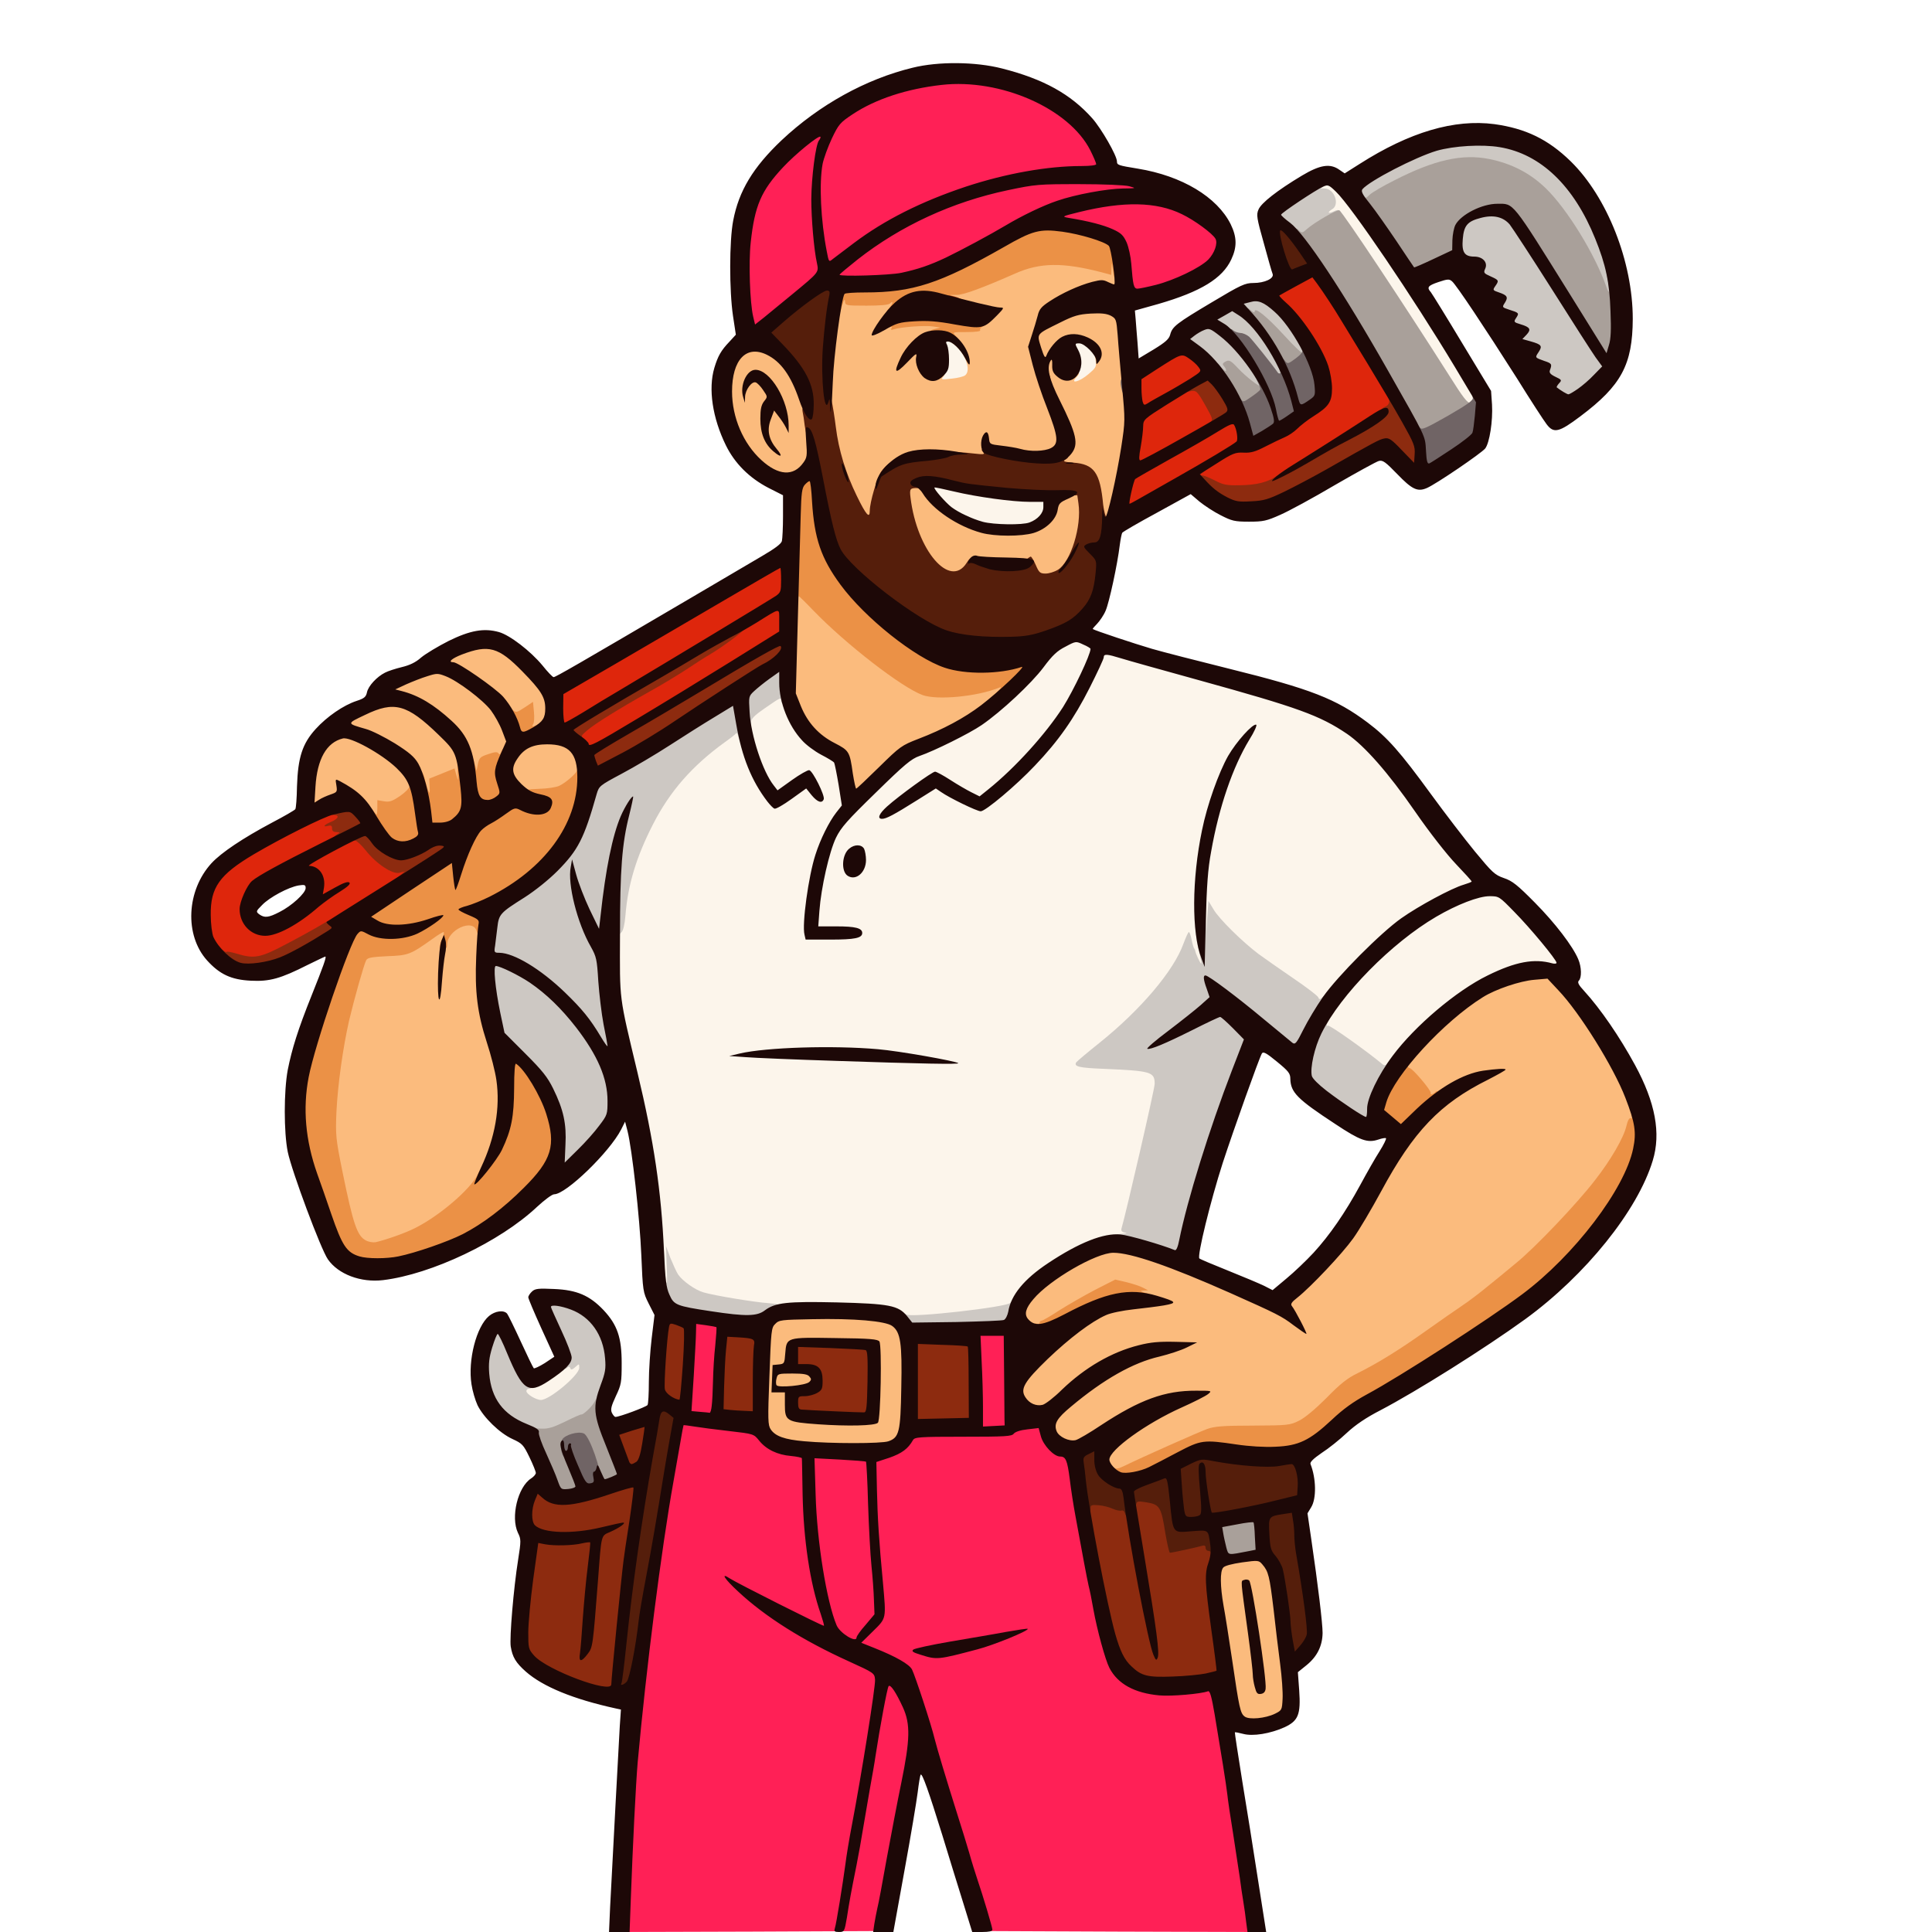 <svg xmlns="http://www.w3.org/2000/svg" version="1.0" viewBox="0 0 1024 1024">
  <g fill="#fcf5eb">
    <path d="M278.8 743.2c-2.4-1.4-2.8-2.4-2.8-5.9 0-4 .2-4.3 2.6-4.3 2.9 0 7.1-2.3 14.9-8.2 4-2.9 6.4-3.9 10.8-4.4l5.7-.7v5.3c0 5.1-.2 5.5-4.7 9.7-8.5 7.8-13 10.3-18.7 10.3-3 0-6.2-.8-7.8-1.8zm197.8-44.1c-4.3-4.8-9.6-5.4-45.6-5.6-29.2-.2-35.1-.5-45.5-2.3-16.2-2.9-18.7-3.7-24-7.7L357 680v2.5c0 2.2-.4 2.5-3.4 2.5-3.4 0-3.5 0-4-5.2-.3-2.9-.8-11.6-1-19.3-1-25.5-5.4-54.2-13.7-88.9-8.7-36.4-9-38.4-9.6-59.4-.5-16.5-.3-19.5 1-21 .9-1 1.8-4.6 2.2-9.2 1.4-16.3 5.8-31 14.6-48.1 9-17.6 20.7-30.9 37.9-43.4 3-2.2 5.7-4.3 5.8-4.7.2-.5 1.9-.8 3.7-.8 2.4 0 3.5.5 3.8 1.8.3.9.5-.8.6-3.8l.2-5.5 7.5-5.2c5.3-3.8 8.4-5.3 10.8-5.3 3 0 3.4.4 4.5 4.3 3.5 11.7 11.1 21.2 21.3 26.3 2.9 1.5 5.6 3.1 5.9 3.6.5.8 3.4 17.8 4.1 24.7.3 2.1 2.1.6 15.3-12.1 11.1-10.7 16-14.8 19-15.8 6.7-2.1 27.6-12.5 33.8-16.7 10.5-7.3 26.3-22 32.7-30.5 9.3-12.4 18.5-16.4 27.5-12.1 3 1.4 3.5 2.2 3.6 5.2.1 2 .3 2.8.6 1.9.6-2.4 7.2-2.4 15.4.1 3.5 1.1 22.1 6.3 41.3 11.6 52.8 14.6 64.1 18.7 78.6 28.5 9.2 6.3 21.7 20.4 36 41.1 7.8 11.3 17 23 21.8 28 7.1 7.4 8.2 9.1 8.2 12.1 0 3.2-.3 3.6-4.2 4.7-6.6 2-24 11.3-33 17.8-10.7 7.7-27.2 23.5-36 34.5-6.3 7.8-7.4 8.8-10.3 8.8-1.9 0-3.5-.6-3.8-1.4-.3-.8-6.3-5.4-13.4-10.2-18-12.2-22.7-15.9-31.5-24.3l-7.8-7.4v3.2c0 2.8-.3 3.1-2.9 3.1-2.8 0-2.9.1-1.9 3.8.5 2 1.2 6.1 1.5 9l.5 5.2h-3.5c-3.2 0-3.7-.4-5.3-4.3l-1.7-4.3-2.8 5.2c-6.4 12.3-23.9 31.5-40.2 44.4l-9.6 7.5 4.2.7c2.3.3 8.7.7 14.2.7 11 .2 17.3 1.3 18.6 3.3 2.4 3.6.7 14.1-7.3 47.7-5.9 24.7-7.9 34.6-7 34.9.7.2 1.2 1.9 1.2 3.8v3.4h-5.3c-9 0-22 5.5-37.2 15.5-9.3 6.2-15.4 12.2-18.5 18.3-1.2 2.3-2.5 4.2-2.9 4.2-.4 0-5.7.7-11.7 1.5-6 .9-16.3 2-22.9 2.5-6.6.5-14.7 1.2-18 1.6-5.3.6-6.2.4-7.9-1.5zm-11.3-139.8c-1.3-.2-3.3-.2-4.5 0-1.3.2-.3.4 2.2.4s3.5-.2 2.3-.4zm-16-1c-3.4-.2-9.3-.2-13 0-3.7.2-.9.3 6.2.3 7.2 0 10.2-.1 6.8-.3zm-8-64-10.3-.4-.1-8.2-.2-8.2-.8 6.5c-1.5 11.2-1.7 11 10.9 10.8l10.7-.2-10.2-.3zm13.3-35.8c1.6-2.4 1.2-6.5-.6-6.5-1.8 0-4.2 4.9-3.5 7 .8 2.7 2.1 2.5 4.1-.5z"/>
    <path d="M729.5 566.9c-3.7-3.6-26.6-19.9-27.9-19.9-1.2 0-1.6-1-1.6-3.8 0-2.9 1-5.4 4.1-9.8 17.9-25.6 44.4-47.8 69.4-58.1 6.7-2.7 9.3-3.3 16-3.3h8l8.1 8.3c4.5 4.5 11.3 12.2 15.3 17.1 6 7.6 7.1 9.5 7.1 12.8 0 3.7-.1 3.8-3.8 3.8-2 0-5.2-.4-6.9-.9-7.7-2.2-29 6.6-44.3 18.3-10.7 8.1-26.3 23.3-31.5 30.8-3.6 5.1-4.4 5.7-7.5 5.7-1.9 0-3.9-.4-4.5-1zM518 279.5c-14.6-4.1-26-13.4-26-21.1 0-3.1.2-3.4 3.1-3.4 1.7 0 7.7 1.1 13.3 2.5 12.4 2.9 31.2 5.5 40.7 5.5h6.9v5.8c0 6.4-1.7 9-7.3 11.1-3.9 1.5-25.2 1.2-30.7-.4zm246.9-77.8c-15.7-24.8-28.2-43.9-42.7-65.4L708.5 116h-3.7c-3.7 0-3.8-.1-3.8-3.5 0-2.2.6-3.8 1.8-4.4 2.4-1.4.4-4.5-3.2-4.9-2.2-.3-2.6-.8-2.6-3.7 0-3.7 1.2-4.5 6.9-4.5 6.5 0 13.1 8.2 41.4 51 8.5 12.9 20.7 32.2 27.1 42.8 9.5 15.7 11.6 19.9 11.6 23.1 0 4.3-1 5.1-6.3 5.1-3 0-3.7-.8-12.8-15.3zm-198.9.2c0-1.7.9-4.2 2-5.6 2.4-3.1 2.4-3.9.5-7.7-.8-1.5-1.5-4.4-1.5-6.2V179h5.1c4.5 0 5.5.4 8.5 3.4 3.1 3.1 3.4 3.9 3.4 9.4 0 5.9-.1 6.2-4.2 9.6-3.5 3.1-4.9 3.6-9 3.6-4.7 0-4.8-.1-4.8-3.1zm-70-.8c0-1.8 1-4.5 2.1-6.1 1.7-2.2 2-3.6 1.5-6.2-.4-1.8-1-5-1.3-7l-.5-3.8h4.5c5.3 0 8.9 2.4 11.7 8.1 2.5 4.8 2.7 14 .4 16-.9.7-5.1 1.5-10 1.7l-8.4.5v-3.2z"/>
  </g>
  <g fill="#cdc8c3">
    <path d="M283 760.3c-5.2-1.1-14.8-6.2-18.5-9.8-5.7-5.7-7.7-11.4-8.3-22.6-.4-8-.1-10.9 1.7-16.8l2.2-7.1h7.5l3.9 9.5c2.1 5.3 5.3 11.8 7.2 14.6 3.6 5.5 4.1 7.9 1.8 7.9-.8 0-1.5.6-1.5 1.3 0 1.6 5.1 4.7 7.7 4.7 4.6 0 20.3-13.2 20.3-17 0-2.3 0-2.3-2.1-.4-1.6 1.4-2.3 1.6-2.6.6-.4-1-.8-1-1.9-.1-1.2.9-1.4.4-1.4-3.2 0-3.2-1.4-7.3-5-14.9-3.2-6.8-5-11.8-5-14.2V689h5.5c11.4 0 21.5 6.2 26.5 16.5 2.1 4.4 2.4 6.4 2.5 16.5 0 10.5-.3 12.1-2.9 18.4-2.8 6.5-7.6 12.6-10 12.6-.6 0-4.4 1.6-8.5 3.7-7.3 3.6-13.6 4.8-19.1 3.6zm196.6-57.9c-.3-.9-.6-2.7-.6-4.1 0-1.9.3-2.3 1.3-1.6 2.4 1.9 53.6-3.9 55.3-6.2.6-.8 1.5-1.5 1.9-1.5.8 0-.1 12-1 12.9-1.3 1.2-13.4 1.9-34.1 2-19.4.1-22.3-.1-22.8-1.5zM373 698c-17.3-2.7-18.8-3.4-21-8.3-1.4-3.3-1.8-7.2-1.9-17.9-.1-8.7.3-13.8.9-13.8.6 0 1 3.8 1.1 9.3.1 5 .5 10.6 1 12.2.5 1.8.6-1.4.3-8l-.4-11 2.3 6.2c1.4 3.4 3.2 7.4 4.1 8.8 2.3 3.4 9.1 8.3 13.5 9.5 5.8 1.7 27 5.2 34.4 5.7 5.7.5 6.7.8 6.7 2.4 0 1.1-.5 1.9-1.2 1.9-.6 0-2.6 1.1-4.4 2.5-3 2.3-4 2.5-13.6 2.4-5.7-.1-15.5-1-21.8-1.9zm239-35.1c-4.1-1.5-9.9-3.3-12.7-4-2.9-.7-5.3-1.6-5.3-2.1 0-.4-.7-.8-1.5-.8-3.3 0-1.2-2 2.3-2.1 2.4-.1 2.9-.3 1.4-.6-1.6-.3-2.1-1-1.8-2.1 2.7-9.4 17.6-74.1 17.6-76.7 0-6.4-1.8-6.9-27-8-13-.5-15.9-1.2-14.6-3.4.4-.6 6-5.3 12.5-10.5 21.7-17.4 39.2-38.1 44.3-52.3 1.3-3.5 2.6-6.3 2.9-6.3.4 0 1 1.7 1.4 3.7.4 2.1 1 4.2 1.3 4.8.4.5.7 1.2.7 1.5.1 1.2 2.8 7 3.2 6.7.2-.2-.3-3-1.2-6.3-1.5-5.9-2.1-12.6-.6-7.4.8 2.8 2.1-7.4 2.1-16.7 0-9.4 2-5.8 2.2 4l.2 9.2.5-8 .6-8 2.7 4.5c2.9 5 15.2 17.1 23.8 23.6 3 2.2 11.3 8 18.3 12.8 7.1 4.8 13.1 9.4 13.4 10.2.5 1.3.8 1.2 2.4-.2 1.8-1.6 1.9-1.6 1.9 1.4 0 1.9-1.4 5.4-3.6 8.8-2 3.1-5 8.5-6.6 12-2.8 5.9-3.2 6.4-6.2 6.4-2.6 0-5.7-2-16.7-11.3-7.3-6.1-16.2-13.4-19.6-16l-6.3-4.8v3.4c0 2.9-.8 4.2-4.7 7.6l-4.8 4.2 4-2.1c2.2-1.1 5.8-2 8-2 3.5 0 4.6.7 9.7 5.7 7.5 7.4 7.5 8.8.2 27.5-11.5 29.3-24.1 69.8-28.4 91.1l-1.1 5.7-3.7-.1c-2-.1-7.1-1.4-11.2-3zm-315.5-53.2c.8-11.1-.7-18.3-6.3-29.7-3-6.1-5.7-9.5-14.7-18.5l-11.1-11-2.2-10.4c-1.2-5.7-2.5-15-2.9-20.6l-.6-10.4 3.4-.4 3.4-.4-3.4-.1-3.4-.2.7-8.7c1.1-12.7 2.2-17.5 4.4-19.3 1.1-.8 6.2-4.2 11.4-7.4 5.4-3.5 12.6-9.3 17.3-14 10.9-11 14.1-17.2 20.7-40.6 1.3-4.4 1.5-4.6 13.3-10.9 6.6-3.5 18.7-10.7 27-16 23.8-15.5 32-20.1 35.2-20.1 2.9 0 3.1.2 4 6.3l1 6.2.2-8.8c.1-8.3.3-9 2.9-11.5 5.7-5.5 13.3-10.2 16.3-10.2 2.8 0 2.9.2 2.9 4.8 0 2.6.3 7.1.6 10 .6 4.4.4 5.2-1 5.2-.9 0-1.6-.7-1.6-1.6 0-2-.1-1.9-8.8 4.1-5.9 4.1-7.1 5.5-7.2 7.8 0 2-.5 2.7-2 2.7-1.4 0-2 .7-2 2.3 0 1.2-.4 2.9-.9 3.6-.8 1.2-1.1.9-1.7-1.3-.3-1.5-.9-2.4-1.3-1.9-.3.5-3.1 2.7-6.1 4.8-17.1 12.4-28.9 25.8-37.9 43.4-8.8 17.2-13.3 31.9-14.6 48.3-.4 4.8-1.2 8.1-2.1 8.9-.8.6-1.4 1.8-1.4 2.5 0 .8-.7 1.4-1.7 1.4-1.5 0-1.6-1.8-1-20.1.4-11.1.5-20 .3-19.8-.6.5-3.4 20.7-4.2 29.7l-.7 7.2h-6.9l2.8 4.8c2.5 4.2 2.9 6.1 3.5 17.2.5 6.9 1.7 17.2 2.8 23 1.2 5.8 2.1 12.2 2.1 14.3 0 3.4-.2 3.7-2.9 3.7h-2.9l2.6 6.3c2.2 5.2 2.7 8.1 3 17.5.4 11 .3 11.5-2.4 15.5-1.5 2.3-6.5 8.1-11.2 13-7.5 7.6-9 8.7-12 8.7h-3.4l.7-9.3zm417.4-18.8c-11.6-7.5-20.9-15.1-21.6-17.7-2-7.9 3.3-29.8 7.8-32.2 2.9-1.6 4.1-1.2 3.4 1.1-.5 1.4-.3 1.9.3 1.5.9-.5 20.5 13.4 29 20.5 1 .8 1.7.6 2.7-.7 1.3-1.8 1.4-1.7 1.5 1.1 0 1.7-2 7-4.5 11.8-3.6 6.9-4.5 9.8-4.5 13.7v5h-3.8c-2.8 0-5.6-1.1-10.3-4.1zm110.9-380.7c-2-1.1-2.8-2.5-2.8-4.4 0-1.7-.7-3.1-1.9-3.8-1.2-.6-2.1-2.3-2.3-4.2-.2-2.6-.8-3.3-3.5-4-2.9-.7-3.2-1.2-3.5-5-.3-3.8-.6-4.3-3.6-5.2-3.2-.9-3.4-1.2-3-4.7.3-3.5.1-3.9-2.4-4.4-2.3-.5-2.8-1.2-2.8-3.6 0-2.4-.6-3.2-3-4-2.6-1-3-1.6-3-4.9 0-3.2-.4-3.9-2.5-4.4-2.1-.5-2.5-1.2-2.5-4.1 0-2.8-.5-3.8-2.4-4.7-2-.8-2.6-2-2.8-5.2-.3-4-.4-4.1-4.6-4.7-2.4-.3-4.8-1.2-5.3-2-.6-.8-.8-5.4-.6-10.3.3-8.2.5-9.1 3-11.2 3.4-2.9 12.4-4.8 19-3.9 4 .6 5.9 1.5 8.2 4 1.7 1.7 13 19 25.3 38.3 12.3 19.4 22.8 35.4 23.3 35.7.5.4.9 2.3.9 4.3 0 3.2-.8 4.5-5.2 8.8-2.9 2.8-6.7 6.1-8.5 7.2-3.8 2.7-9.7 2.8-13.5.4zM661 205.4c-1.9-1.3-4.5-3.6-5.7-5-1.3-1.4-2.3-2-2.3-1.5 0 .6-1.5 1.1-3.4 1.1-2.8 0-4-.8-7.1-4.5-2-2.5-6.1-6.4-9.1-8.7-4.6-3.5-5.4-4.5-5.4-7.4 0-2.9.6-3.7 4.3-5.9 2.4-1.4 5.6-2.5 7-2.5 2.1 0 2.7-.5 2.7-2.2 0-2.8 6.5-6.8 10.9-6.8 2.4 0 3.1-.4 3.1-2 0-1.4 1.1-2.2 3.8-2.9 6-1.7 9.5-1.3 14.4 1.8 8.7 5.5 20.1 21.9 19.6 28.1-.3 3.1-.6 3.5-3.5 3.8-2.7.3-3.8-.4-8-5-2.6-2.9-7.2-7.8-10.2-10.8l-5.3-5.5 3.6 5.1c7.4 10.5 11.6 18.7 11.6 22.6 0 3.7-.1 3.8-3.7 3.8-3.5 0-4.2-.6-8.8-6.7-6.4-8.6-11.5-14.3-12.7-14.3-.5 0 1.3 2.8 4 6.3 7.5 9.5 10.2 14.3 10.2 18.2 0 3.3-.2 3.5-3.2 3.4-1.8 0-4.9-1.2-6.8-2.5z"/>
    <path d="M848.2 154.8c-2.5-8.2-10.4-23.4-17.6-34.3-13.1-19.6-25.9-29.4-43.1-33-8.3-1.7-16.9-.7-28 3.2-8.6 3.1-27.3 12.5-30.2 15.3-2.9 2.7-8.8 2.7-10.3.1-.5-1.1-1-3.3-1-5 0-2.5.9-3.7 4.8-6.6 6.7-5 27.5-15.2 35.7-17.6 9-2.7 29.2-3.6 39.4-1.9 16.5 2.8 32.4 14.7 42.3 31.5 8.8 15.2 15.8 35.9 15.8 47.3v5.2h-3.3c-2.9 0-3.3-.4-4.5-4.2zm-166.4-32.6c-5.2-4.2-5.8-5.1-5.8-8.5 0-3.7.2-3.9 10-10.2 9.4-6.2 10.3-6.5 15.9-6.5 5.1 0 6.2.3 7.5 2.2 3 4.2 1.8 5.3-1.9 1.8-3-2.9-3.7-3.2-5.7-2.2-2.3 1.1-2.3 1.1.4 1.1 5.2.2 8.1 8.8 3.7 11.1-1.1.7-1.8 1.4-1.6 1.7.3.2 1.5-.1 2.7-.7 1.6-.8 2.5-.9 3.3-.1.7.7.5 1.2-.6 1.7-.9.3-1.7 1.1-1.7 1.8 0 .6-2.2 2.3-4.8 3.8-2.6 1.5-6 3.8-7.5 5.2-4 3.7-7.2 3.2-13.9-2.2z"/>
  </g>
  <g fill="#fbbb7d">
    <path d="M656.7 912.8c-2.3-1.7-2.9-4.4-6.6-29.8-1.7-11.3-3.7-24.3-4.6-29-1.7-9.5-2-23.7-.5-26 .5-.9 4.1-1.9 9.2-2.7 12.5-1.8 15.7-1.7 17.9 1 3.2 3.6 3.8 6.1 5.9 23.5 1 9.2 2.6 22.2 3.5 29 .9 6.8 1.4 16.4 1.3 21.5l-.3 9.2-4 1.9c-5.1 2.5-19.1 3.4-21.8 1.4zm-70-132.6c-1.1-1.2-1.7-3.6-1.7-6.7 0-4.5.4-5.2 4.8-9.5 6.7-6.5 20.2-15.1 30.4-19.6 4.9-2 8.7-3.9 8.5-4-.1-.2-3.2.3-6.7 1-9.1 1.9-22.1 8.2-35.4 17.1-12.9 8.6-18 10-24.9 7.2-4.5-1.9-6.1-5.4-5.4-11.7.4-3.8 1.2-5.2 5.2-8.8 15.3-13.8 35.5-25.8 49.1-29.1 4.3-1 7-1.9 5.8-2-3.5-.2-17.6 3.8-23.4 6.6-9.6 4.6-20.3 12-26.5 18.3-7.4 7.6-10 9-16.5 9-4.4 0-5.6-.5-8.1-2.9-3.3-3.4-3.9-8.8-1.5-14.4 1.8-4.3 21.2-22.9 30.9-29.5 10.7-7.4 14.9-9 26.8-10.3 5.7-.6 10.5-1.2 10.7-1.4.2-.2-1.5-.6-3.7-1-3-.5-4.1-1.2-4.1-2.5s-1.2-2.1-4.4-2.9c-4.3-1.1-4.6-1-15.3 4.7-5.9 3.2-14.1 7.9-18.1 10.5-4 2.6-7.7 4.7-8.2 4.7-.6 0-1 .5-1 1.1 0 .8-1.7 1-5.2.7-3.8-.4-5.7-1.2-7-2.8-7-8.7 6-24 30.6-36.1 9.3-4.6 10.4-4.9 17.8-4.9 14.3 0 32.1 6.3 85.1 30.4l5.7 2.6v-3.3c0-2.7.9-3.9 5.6-7.7 7.8-6.2 20.7-20.1 27.6-29.6 3.1-4.4 9.7-15.5 14.8-24.9 12.3-22.8 21.3-34.7 35-45.9 2.4-2 2.6-2.4.8-1.2-3.1 1.8-9.8 2.2-9.8.5 0-1.6-9.3-12.8-10.7-12.8-.8-.1-1.3-1.6-1.3-4 0-3.6.8-4.8 9.7-14.1 22.3-23.4 40.2-33.7 60.6-34.8l9.9-.5 5.8 6.1c11.1 11.7 29.2 40.7 35.5 57 3.3 8.6 4.6 17.2 2.6 17.2-.5 0-1.6 2.3-2.4 5-1.9 6.3-8.3 17.1-16.3 27.5-9.5 12.3-31.9 35.9-41.9 44-4.9 4.1-11.9 9.8-15.5 12.7-3.6 3-9.4 7.4-13 9.8-3.6 2.4-12.3 8.5-19.5 13.6-14.2 10.1-25.3 16.9-35.9 22.2-5.4 2.6-9.2 5.6-16.5 13.1-5.9 5.9-11.5 10.6-14.6 12.1-4.8 2.4-5.9 2.5-24.5 2.6-15.2.1-20.5.5-24.2 1.8-4.2 1.5-33.6 14.6-44.2 19.7-5 2.4-9.8 2.4-11.9.1zm-163.4-13.3c-10.6-.9-15.4-2.7-17.9-6.3-1.5-2.5-1.6-5-.7-31.2.9-27.4 1-28.6 3.2-30.7 2-2.1 3.1-2.2 21.9-2.5 25.2-.5 42.5.9 46.1 3.6 4.5 3.3 5.2 8.9 4.8 35.7-.4 26.8-.9 29.3-6.8 31.4-3.7 1.3-36.3 1.3-50.6 0zm39.2-16c1.3-1.3 1.9-34.9.6-36.9-.8-1.2-4.5-1.6-20.3-1.8-22.6-.4-22.8-.3-23.6 7.6l-.5 5.2h6c6.9 0 8.3 1 8.3 6.1 0 4.6-1.1 5.5-8.2 6.3l-5.8.7v4.9c0 7 1.6 7.8 17.6 8.9 14.2 1 24.2.7 25.9-1zm-271.3-90.2c-4.9-2.8-7.1-9.2-12.8-37.2-3.5-17.5-3.6-18.5-3.1-34 .6-16.7 3-35.4 6.7-51.5 2.7-11.4 7.9-29.9 9.1-32.1.7-1.3 2.9-1.7 11.1-2.1 11.2-.4 12.3-.8 24.2-9.3 2.8-2.1 6-3.5 7.7-3.5 1.6 0 4.3-.9 6.1-2 4.2-2.5 12-2.7 14.3-.3 1.5 1.4 1.6 3.4 1 16.2-.9 18.5.4 28.9 5.6 44.6 4.7 14.7 6.4 25.8 5.6 38.5-1.2 19.6-8.1 37.3-18.9 47.8-7 6.9-16.6 14-24.3 17.9-12.4 6.4-27.7 9.7-32.3 7zm2.4-230.2c-2.9-4.8-11.6-11.7-11.6-9.1 0 .8-1.7 2-3.7 2.7-2.1.6-4.7 1.8-5.8 2.5-1.1.8-3.4 1.4-5.2 1.4H164v-8.8c0-9.3 1.9-18.7 4.9-23.7 2.1-3.6 8.5-7.4 12.6-7.6 1.7 0 2.4-.3 1.8-.6-.7-.2-1.3-2-1.3-3.9 0-3.4.2-3.6 8.8-7.7 8-3.9 9.4-4.2 16.7-4.2 7.4 0 8.5.3 13.9 3.5 3.2 1.9 9.6 7.1 14.1 11.5 7.4 7.2 8.4 8.5 9.4 13.3.6 2.9 1.1 8 1.1 11.2v6h-3.5c-2.8 0-3.5-.4-3.5-2 0-2.3-.5-2.4-4.9-.9-2.8 1-3.1 1.5-3.1 5.5 0 4.3 0 4.4-3.4 4.4-3.3 0-3.4-.2-4.6-5.2-2.3-9.9-5.7-14.6-14.5-20.3-8.6-5.5-13.9-8.5-15.2-8.5-.9.1 5.9 4.4 10.2 6.5 4.4 2.2 13.3 10.2 15 13.6.8 1.5 1.5 4.7 1.5 7.1 0 4-.3 4.5-4.8 7.6-3.2 2.2-5.9 3.2-8.5 3.2-3.6 0-3.7.1-3.7 3.5 0 3.3-.2 3.5-3.4 3.5-3 0-3.7-.6-6-4.5zm79.4-12.3c-3.8-3.7-4-4.3-4-9.9 0-7 2.4-11.5 8-14.7 5-3 21-3 25.7-.1 4.2 2.5 6.3 7 6.3 13.4 0 4.6-.4 5.4-3.7 8.6-4.7 4.3-7.4 5.2-19.1 6l-9.3.7-3.9-4zm176-5.3c-1.6-11.6-2-12.1-9.5-16-8.4-4.3-14.4-10.8-17.9-19.4-2.9-7.4-3.1-9.9-1.9-44.2l.6-20.3h3.3c2.7 0 4.4 1.2 10.5 7.6 14.1 14.5 42.6 37.4 53.6 43 5.2 2.6 6.7 2.9 14.3 2.8 5.4-.1 11.2-1 16-2.4 4.1-1.2 9.4-2.4 11.8-2.7l4.3-.5-.3 3.8c-.3 3.5-1.1 4.5-8.4 10.4-9.3 7.4-21.7 14.3-35.4 19.5-9.2 3.6-9.9 4-21.1 15.1-10.4 10.2-12 11.4-15.1 11.4h-3.6l-1.2-8.1z"/>
    <path d="M247.9 405.3c-.7-3.2-2.2-7.8-3.5-10.3-4.8-9.7-23.1-23.5-33.6-25.4-3.5-.6-3.8-.9-3.8-4.1 0-3.1.4-3.6 4.8-5.6 8.6-3.8 15.5-5.9 19.9-5.9h4.3v-3.9c0-3.9.1-4 5.8-6.2 6.9-2.7 18.8-3.6 24.6-1.9 3.1.9 6.4 3.6 13.5 10.9 5.2 5.3 10 11 10.8 12.8.7 1.8 1.3 6.4 1.3 10.3 0 6.2-.3 7.4-2.5 9.5-1.8 1.9-3.5 2.5-6.6 2.5h-4.2l.5-4.5c.5-4 .4-4.3-1.3-3.5-1 .6-3.1 1-4.8 1-2.4 0-3.6-.8-6-4.2-1.6-2.4-4.6-5.9-6.7-7.8l-3.8-3.5 4.2 4.9c8.5 9.8 12.3 22.7 8.8 29.4-1.4 2.8-2.2 3.2-5.5 3.2-5.7 0-7 .8-7.7 4.6-.6 3.1-1 3.4-3.9 3.4-3.3 0-3.4-.2-4.6-5.7zm298.4-102.2-1.5-3.9-13.7-.4c-9.6-.3-13.8-.1-14.3.7-2.8 4.6-4.6 5.8-9.6 6.3-6.5.6-10.1-.9-14.8-6-6.8-7.6-11.7-20.8-12.9-35.6-.7-7.7-.7-7.9 1.6-8.5 5.8-1.6 8.7-.8 10.9 2.7 7.4 12 27.4 22.6 42.5 22.6 11.9 0 21.8-6 23.1-13.8.5-3.3 1.1-3.9 5.7-6 2.9-1.2 6.4-2.2 7.9-2.2 2.4 0 2.7.4 3.4 4.7 1 6.9-.2 21-2.4 27.4-4.6 13-7.8 15.9-18 15.9h-6.4l-1.5-3.9z"/>
    <path d="M581.7 270.8c-1.5-17.2-4.7-21.8-15.8-22.6-5.8-.4-5.9-.5-5.9-3.4 0-2 .8-3.7 2.5-5 4.4-3.4 4.7-5.1 2.4-11.5-1.2-3.2-2.6-6.2-3.1-6.8-.5-.5-.4.3.1 1.8.6 1.6 1.1 5.7 1.1 9.2 0 6.1-.1 6.5-3 8-3.7 1.9-16.4 1.9-24.5 0-8.8-2.2-10.5-2-10.5 1 0 3.1-1.2 3.2-20.5.9-13.2-1.6-14.3-1.6-19.9 0-4.6 1.4-7 2.9-11 6.9-5.4 5.4-7.7 10.8-9.2 22-.7 4.7-.7 4.7-4.4 4.7s-3.9-.2-7.9-7.8c-5.1-10-9.5-23.1-11.8-35.2-2.3-13-2.4-43.5 0-57.5 3.6-21.1 3.4-20.5 7.3-20.5 2.7 0 3.4.4 3.4 2 0 1.8.7 2 8.4 2 4.7 0 8.8-.4 9.1-1 .3-.6 2.2-1 4.1-1 3.3 0 3.4.2 3.4 3.7 0 2.6-.8 4.5-2.7 6.6l-2.8 3 10.5-.6c5.8-.3 12.6-.3 15.3 0 4.5.5 4.7.7 4.7 3.7s-.4 3.3-5.3 4.9c-4.9 1.6-10.6 5.7-7.9 5.7.7 0 1.2 1.7 1.2 4.4 0 6.2 2.9 9.6 8.2 9.6 3.7 0 3.9.2 2.7 1.7-1.3 1.5-.9 1.6 4.4 1 3.2-.3 6.5-1.1 7.3-1.8 3.3-2.7 0-11.8-6.1-16.5-2.8-2.1-3.5-3.3-3.5-6V173h7c3.9 0 7-.4 7-.9s1.6-1.8 3.5-3c3.6-2.1 4.6-4.1 2-4.1-.8 0-5.8-1.2-11-2.6l-9.5-2.7v-3.3c0-3.3.2-3.4 3.8-3.4 3.6 0 14.8-4.1 31.2-11.5 6.3-2.8 9.2-3.5 17.5-4.1 9.2-.6 21.1.7 30.3 3.2 1.9.5 2.2.2 2.2-2 0-2.3.4-2.6 3.4-2.6h3.3l.7 6.1c1.2 11.7 1.1 11.9-3.2 11.9-2.1 0-4.3-.5-5-1.2-3.4-3.4-32.2 11.3-32.2 16.6 0 1 1.9.5 7.3-2.2 6.6-3.3 8-3.6 17.8-4 8.3-.3 11.3-.1 13.6 1.2 3.1 1.5 3.1 1.6 3.8 12.3.4 6 1.1 15.1 1.7 20.3 2.8 27.2 1.9 39.9-4.9 68.8l-2.7 11.2h-7.3l-.6-6.2zm-4.8-72.5c4-3.4 4.3-3.9 3.8-7.5-.7-4.9-2.1-6.6-7.4-9-3.8-1.7-4.5-1.7-7.1-.4-4.4 2.3-5.6 4.4-5.3 8.9.4 5.7 2.6 8 7.3 7.5 4.3-.4 4.5-.2 2.1 2.4-3.2 3.5 2 2.1 6.6-1.9zm-24.3-5.1c-1.1-1-1.4.3-.8 3.3l.7 3 .3-2.8c.2-1.6.1-3.1-.2-3.5zm-143.3 59.7c-4.4-1.3-13.6-10-17.2-16.2-4.9-8.8-7.1-17.6-7.1-29.1 0-17.6 3.5-23.6 14-24.4 17.3-1.3 28.4 15.6 31.1 47 1.2 14.5 1.2 14.5-1.1 17.8-3.8 5.4-11.4 7.3-19.7 4.9zm2.7-38.6c0-.5-.4-1.4-.9-2.1-.6-1-1-.9-1.4.7-.3 1.4 0 2.1.9 2.1.8 0 1.4-.3 1.4-.7z"/>
  </g>
  <path fill="#a9a09a" d="M647 823.3c-.6-2.1-1.4-6.8-1.7-10.4l-.5-6.5 10-1.9c5.5-1 10.6-1.5 11.4-1.2 1.1.4 1.7 3.1 2.2 10.3.4 5.3.3 10.1-.1 10.5-1 .8-12.9 2.9-17.1 2.9-2.7 0-3.2-.5-4.2-3.7zm-354.4-35.5c-1-2.9-3.8-9.5-6.2-14.7-2.5-5.2-4.4-10.9-4.4-12.7V757l4.8.2c3.7.2 6.3-.6 12.7-3.7 4.4-2.2 8.3-3.9 8.6-3.8.9.3 5.5-4 6.8-6.4 1.8-3.4 2.8-2.8 3.3 2 .3 2.3 3 10.6 6.2 18.3 3.1 7.9 5.6 15.7 5.6 17.7 0 3-.4 3.6-3.1 4.6-1.8.6-4.7 1.1-6.5 1.1-3.1 0-3.3-.3-6.2-7.7-1.6-4.3-3.5-9.5-4.2-11.6-.6-2.1-1.9-4.1-2.7-4.4-1.9-.8-6.3 1.3-6.3 3 0 .7 1.6 5 3.5 9.4 2.1 4.8 3.5 9.7 3.5 12.1v3.9l-5.2.7c-8.3.9-8.2 1-10.2-4.6zM509 274.5c0-2.4.1-2.5 3.2-1.2 4.6 1.9 4.8 3.7.4 3.7-3.2 0-3.6-.3-3.6-2.5zm236.4-52.2c-13.5-25.2-37.1-64.7-48.8-81.7-7.1-10.2-9.6-14.6-9.6-16.9 0-2.9.1-3 1.6-1.5 1.4 1.4 1.8 1.3 4.1-.8 3.6-3.3 16.2-10.6 17.2-9.9 2 1.2 35.2 51.3 58 87.2 7.6 12.1 10 15.2 11.4 14.7 1.3-.4 1.7 0 1.7 1.8-.1 1.9-2.2 3.5-12 9.1-8.4 4.7-13 6.7-15.4 6.7-3.4 0-3.7-.3-8.2-8.7zm-92.7-11.5c-1.4-2.9-3.4-6.6-4.3-8.3-2.9-5.1-3.4-6.4-3.4-8.6 0-2 .1-2 2.1.5 1.2 1.5 2.4 2.5 2.7 2.2.2-.3-.1-1.3-.8-2.2-1.2-1.3-1.1-1.7.1-2.5 2.3-1.4 3-1.1 7.3 3.5 3.8 4.1 11.6 10.2 11.6 9 0-.2-.7-1.6-1.6-3-2.3-3.4-1.4-3.8 2.4-1.1 2.4 1.7 3.2 2.9 3.2 5.4 0 2.6-.8 3.8-4.6 6.8-3.4 2.5-5.7 3.5-8.3 3.5-3.4 0-3.9-.4-6.4-5.2zm22.4-21.8c-2.3-3.8-6.4-9.7-9.1-13.1-3.9-4.8-5-7-5-9.7 0-3.4 0-3.5 2-1.7 1.2 1.1 2 1.3 2 .6 0-2.6 6.5 2.7 15.6 12.6 5.1 5.6 9.6 9.9 9.8 9.4.3-.4-.7-2.7-2-5.2l-2.6-4.4 3.1 2.9c2.5 2.4 3.1 3.8 3.1 7 0 3.5-.5 4.4-3.3 6.4-1.8 1.2-4.7 2.2-6.4 2.2-2.7 0-3.5-.8-7.2-7zm154.1-29.7c-27.1-43.5-28.6-45.8-32.2-47.3-3.9-1.6-9.3-.2-16.3 4.2-5.9 3.7-7.7 7.1-7.7 14v5.3l-10.3 4.8c-14.8 6.9-14.8 6.9-23.2-6-3.8-5.9-9.6-14.2-12.7-18.5-4.2-5.7-5.8-8.7-5.8-11 0-2.9.1-3 1.4-1.3 1.3 1.8 1.4 1.8 3.7-.4 1.3-1.2 7.1-4.6 12.9-7.5 21.3-10.9 36.1-14.2 50.4-11.3 11.8 2.4 21.5 7.4 29.8 15.4 11.4 11 26.3 35.3 32.2 52.3 1.8 5.3 2.2 2.2.5-4.9-1.3-6-.6-6.2 1.5-.4 1 2.7 2.1 5.6 2.7 6.5 1.3 2.5 1.1 27-.2 32.4-1 4-1.4 4.4-4.3 4.4-3.1 0-3.7-.9-22.4-30.7z"/>
  <path fill="#eb9146" d="M590.8 783.4c-1.2-.4-1.8-1.6-1.8-3.6 0-2.4.3-2.8 1.3-1.9 1 .8 2.4.6 5.3-.8 9.8-4.8 40-18.2 44.2-19.7 3.8-1.4 8.5-1.8 24.2-1.8 18.6-.1 19.7-.2 24.5-2.6 3.1-1.5 8.7-6.2 14.6-12.1 7.3-7.5 11.1-10.5 16.5-13.1 10.6-5.3 21.7-12.1 35.9-22.2 7.2-5.1 15.9-11.2 19.5-13.6 3.6-2.4 9.4-6.8 13-9.8 3.6-2.9 10.6-8.6 15.5-12.7 10-8.1 32.4-31.6 41.9-44 8.3-10.6 15.2-22.5 16.6-28.6.7-3 1.6-4.6 2.3-4.2.6.4.8-.2.5-1.5-.6-2.3.6-2.8 2.9-1.4 2.1 1.3 2.7 13.9 1 21.8-4.6 21.7-31.3 56.7-58.9 77.4-17.8 13.3-64.7 43.6-82.4 53.1-7 3.8-12.5 7.7-18.5 13.4-4.8 4.5-11.2 9.3-14.5 11-5.4 2.7-7 3-18.2 3.3-8.3.3-16.4-.2-24.7-1.3l-12.4-1.8-7.3 3.7c-4 1.9-11.2 5.6-16 8.2-7.6 4-9.6 4.6-16 4.9-4 .2-8.1.2-9-.1zM548 703c0-1.3.5-1.8 1.5-1.4.8.4 1.5.1 1.5-.5s.5-1.1 1-1.1c.6 0 4.8-2.4 9.3-5.4 4.6-2.9 13.1-7.8 19-10.9l10.8-5.5 6 1.4c3.3.8 7.2 2.1 8.7 2.9l2.7 1.4-2.5.1c-2 .1-1.7.4 1.5 1.4l4 1.2-3.4.7c-1.8.4-5.8.7-8.7.7-6.7 0-18 4-32.1 11.5-8.1 4.3-11.4 5.5-14.9 5.5-3.7 0-4.4-.3-4.4-2zm-360.5-34.1c-6.8-2.1-9.1-5.6-14.9-22.4-2.4-7.1-5.8-16.8-7.5-21.5-1.6-4.7-3.7-12-4.5-16.2-2.1-10.1-2.1-30.1 0-40.9 1.8-9.7 14.5-49.9 20.3-64.2 4.9-12.3 6.3-14 11.3-13.5 2.4.2 3.4 0 2.8-.6-.6-.6-1-2.4-1-4 .1-2.9 1.4-4 21.6-17.3 16.4-10.9 22.3-14.3 24.7-14.3 2.9 0 3.4-.5 5.1-4.8 3.1-7.9 6.8-13 11.1-15.3 2.2-1.2 6.1-3.7 8.6-5.6 5.1-3.6 9.6-4.2 13.9-1.8 3.3 1.9 8.6 1.9 9.3.1.5-1.1-.8-1.8-4.9-2.6-4.6-1-5.4-1.5-5.4-3.4 0-2.1.5-2.2 7.6-2.5 4.3-.1 9.1-.8 10.8-1.6 3.5-1.6 9.6-7 9.6-8.5 0-.5.7-1 1.5-1 1.2 0 1.5 1.5 1.5 7.6 0 25.8-17.9 49.8-48 64.4-6.4 3.1-7.7 4-6 4.5 1.6.5 2 1.5 2 5 0 2.4-.3 5-.6 5.9-.9 2.4-3.1 1.9-3.8-.9-1.8-7-15.6-.6-15.6 7.1 0 1.7-.6 2.4-2 2.4-2.4 0-2.5-.9-.6-5.5.8-1.9 1.1-3.5.7-3.5-.5 0-3.1 1.6-5.7 3.5-11.9 8.5-13 8.9-24.2 9.3-8.2.4-10.4.8-11.1 2.1-1.2 2.2-6.4 20.7-9.1 32.1-3.3 14.6-6 34.1-6.7 48.5-.5 12.2-.3 14.1 3.1 31 5.8 28.5 7.9 34.6 12.6 37 1.5.8 3.8 1.1 5.1.9 5.9-1.4 15.8-4.9 20.9-7.5 12.8-6.4 29.2-20.4 33.2-28.4 1.1-2.2 3.6-6.1 5.5-8.7 7.9-10.9 11.8-26.6 10.8-43l-.7-10.8h3.5c4.4 0 8 3.4 13.9 13.2 5.9 10 8.8 19.9 8.8 30.9 0 11.9-2.2 16.4-14.4 28.5-10.7 10.7-21.7 19-32.3 24.5-8.1 4.1-25.2 10-34.1 11.8-6.3 1.3-22.5 1.3-26.7 0zM212 494c1.8-.6.4-.8-4.5-.8s-6.3.2-4.5.8c1.4.4 3.4.8 4.5.8s3.1-.4 4.5-.8zm523.2 101.2c-3.8-3.3-4.2-4.2-4.2-8 0-5.2 1.8-9.7 7.2-17.9 3.1-4.8 4.6-6.3 6.4-6.3 1.7 0 2.2.4 1.8 1.5-.4.9 0 1.5.7 1.6 1.5 0 11.5 11.9 11.2 13.1-.4 1.2 1.1 1 2.5-.4.9-.9 1.2-.6 1.2 1.5 0 2-2 4.6-8.2 10.6-9.9 9.6-12 10.1-18.6 4.3zM205.1 447.4c-3.9-2.8-8.1-10.4-8.1-14.8 0-3.7.1-3.9 1.5-2 1.3 1.8 1.4 1.6 1.5-2.3v-4.2l3.5.6c2.9.5 4.4 0 8.5-2.8 2.8-1.9 5-4.2 5-5.1 0-1.1.8-1.8 1.9-1.8 1.6 0 2.1 1.2 3.1 7.3.7 3.9 1.6 9.6 2.1 12.6 1.5 9.2 1.2 10.9-2.1 12.6-3.9 2-13.9 2-16.9-.1zm20.1-16.6c-.7-4.6-1.2-11.2-1.1-14.8l.1-6.5 1.2 4.5c2 7.1 2.6 7.9 2.3 3.1l-.2-4.4 6.7-2.7 6.7-2.7 1 3.6c1 3.5 1 3.4.7-1.6-.3-5.5.7-7.1 1.8-2.8.4 1.4 1 2.5 1.5 2.5s1.2 4.7 1.6 10.5c.6 9.1.5 10.9-1 13.2-3.3 5.2-5.4 6.3-13.1 6.3h-7.1l-1.1-8.2zm26.6-5c-1.9-1.5-3.3-15.5-2.2-21.5l.7-3.8 1.2 4 1.1 4 .7-3.6c.7-3.3 1.3-3.8 5.5-5.2 3.5-1.2 4.8-1.3 5.4-.4.5.8.9.6 1.4-.6 1.4-3.7 2.7-1.7 1.9 3.1-.8 5.4-.8 9.6.1 16.8.5 4.6.3 5.3-1.7 6.8-2.8 1.9-11.8 2.2-14.1.4zm19.9-39.7c-.9-2.7-1.7-6.3-1.7-8.1 0-3.1.1-3.2 1.8-1.7 1.7 1.5 2.1 1.4 6.2-1.3l4.5-3 .5 5.3c.3 2.8.1 5.8-.4 6.5-1.1 1.5-.1 1.5 2.6.1 1.9-1 2-.9 1.5 1.2-.4 1.3-.7 2.7-.7 3 0 1.2-5.2 2.9-8.8 2.9-3.6 0-3.8-.2-5.5-4.9zM489 368.4c-11-4-40.6-26.9-57.9-44.8-4-4.2-7.5-7.6-7.7-7.6-.2 0-.4 1.2-.4 2.6 0 2.1-.2 2.3-1.3 1.2-1.1-1-1.2-7.4-.8-32.5.6-28.6.8-31.3 2.5-33.2 1.3-1.4 3.1-2.1 5.7-2.1h3.7l.6 10.8c1.2 19.6 4.8 30.1 15 44 5.6 7.5 19.2 21.2 27.3 27.5 22 16.9 35.4 21.5 53 18.2 4.8-1 10.7-1.9 13.1-2.2l4.2-.5v3.5c0 3-.8 4.3-5.4 8.4-3 2.6-7.6 5.6-10.2 6.6l-4.8 1.8 2.9-3.2c2.3-2.5 2.5-3 1-2.4-11.6 4.7-32.7 6.7-40.5 3.9zM500 179c-.8-.5-3-1-4.7-1-2.2 0-3.3-.5-3.3-1.4 0-.8 1.5-1.8 3.3-2.2l3.2-.8-4.2-.6c-4.2-.6-16.5.3-20.5 1.5-1.5.5-1.8.4-1.3-.5s.2-1-1.4-.5c-2.2.7-2.8-.8-1.2-3.4 2.3-3.6 23.2-4.1 40.1-1 6.3 1.1 11.7 2.3 12 2.6.3.2-.3.9-1.3 1.4-.9.6-1.5 1.4-1.2 2 .4.5-2.5.9-7.1.9-7.6 0-7.7 0-5.9 2 1.8 2 1.7 2-1.6 2-1.9 0-4.1-.5-4.9-1zm-55.5-18.1c-1.3-8.7-1.9-8.3 15-9 25.6-1.1 36.5-5 72.3-25.5 5.1-3 11.3-5.9 13.8-6.5 9.3-2.4 31.8.7 42 5.7 4.8 2.4 5.9 6 4.9 16.2-.8 8.1-1.6 8.6-2.6 1.4-.6-4.3-.6-4.4-.8-1.1l-.1 3.6-5.2-1.4c-20.5-5.3-32.6-5.2-45.8.7-17.2 7.6-27.5 11.4-31 11.3h-3.5l4.5 1.6 4.5 1.6-5.2.3c-2.8.2-7.9-.4-11.3-1.3-7-1.8-11.1-1.1-16.7 3.1-1.8 1.4-4.7 2.7-6.5 3.1-3.2.6-3.3.6-1.5-1.4 1.9-2.2 2.4-4.4.5-2.5-.8.8-5 1.2-12.5 1.2-11 0-11.3-.1-11.4-2.2-.1-1.6-.5-1.1-1.4 1.7l-1.2 4-.8-4.6z"/>
  <path fill="#706465" d="M304 781.4c-1.9-4.8-4.1-8.8-4.7-9.1-1.8-.7-2.7-6.7-1.4-9.2 1.4-2.6 8.6-4.7 11.6-3.3 3 1.4 9.6 20.2 8.8 25.3-.4 3.1-1 3.8-3.5 4.3-6.8 1.3-7.1 1.2-10.8-8zm449-538.6c0-3.6-.6-7.5-1.5-9.2-1.5-2.8-2.1-8.6-.9-8.6.4 0 1.2.7 1.9 1.6 1 1.4 2.7.7 14.9-6.2 10.7-6.2 13.6-8.3 13.2-9.6-.3-1.4.2-1.8 2.1-1.8h2.6l-.5 10.8c-.3 6-1 11.8-1.6 12.9-.6 1-6 5.2-11.9 9.1-8.6 5.7-11.7 7.2-14.6 7.2H753v-6.2zM658.7 225c-1.5-4.9-2.7-10.4-2.7-12.2.1-3.1.2-3.2 1.5-1.4 1.4 1.9 1.6 1.8 5.5-.9 2.2-1.5 4.4-3.2 4.9-3.9 1-1.2-6.9-15.3-12.5-22.3-2.3-2.8-3.4-5.2-3.4-7.3 0-2.8.2-3.1 1.6-1.9.8.7 2.6 1.3 3.9 1.4 1.3 0 3.3.9 4.6 2 1.7 1.6 12.3 14.8 15.1 18.9.4.6 1 .7 1.4.4.3-.4-.8-3.3-2.5-6.5l-3.2-5.8 2.9 3.4c2.1 2.5 3.1 3 3.4 2 .5-1.1.8-1.1 1.9.4 1.3 1.7 1.7 1.6 5.6-1.3 2.7-2 4-3.6 3.6-4.5-.3-1 .2-1.5 1.6-1.5 3.6 0 7.3 9.5 7.9 20.1l.4 8.7-3.8 2.6c-2.1 1.4-4.6 2.6-5.4 2.6-.8 0-2 1-2.5 2.2-.6 1.2-3.1 3.3-5.6 4.7-2.6 1.4-7.1 4.1-10.1 5.9-3.1 1.7-6.8 3.2-8.4 3.2-2.8 0-3.1-.4-5.7-9zm-64.1-18.2c-1.2-4.5-.7-6.8 1.4-6.8 1.7 0 2 .7 2 4.5 0 4.9-2.3 6.4-3.4 2.3z"/>
  <path fill="#de260c" d="M124.5 509c-1.1-.5-3.4-.9-5.1-.9-2-.1-3.9-1.1-5.6-2.8-4.2-4.7-5.3-8.9-5.3-20.8 0-9.2.4-11.8 2.2-15.7 4.3-9.3 15-16.9 45.5-32.3 13.1-6.7 15.3-7.5 20.3-7.5h5.7l-.4 4.5c-.2 2.5 0 4.5.4 4.5.5 0 .8 1.1.8 2.4 0 2.2.3 2.3 4.8 1.9 4.7-.4 4.7-.4 8.9 5 5.3 7.1 12 11.7 16.8 11.7 3.6 0 3.6.1 3.3 3.6-.3 3.6-.7 3.9-23.3 18-12.6 8-29.4 17.8-37.2 21.9l-14.2 7.5-7.8-.1c-4.3 0-8.7-.4-9.8-.9zm24.1-19.5c3.8-1.8 9.6-5.6 12.9-8.2 5.1-4.1 6.1-5.5 6.5-8.8.9-6.4-1.9-10.5-7-10.5-1.2 0-2-.8-2.2-2.5l-.3-2.5-10 5.6c-12.1 6.8-13.8 8.2-16.4 14.4-1.7 4-1.9 5.3-1 7.9 1.1 3 7 8.1 9.5 8.1.6 0 4.2-1.6 8-3.5zm158.7-94.1c-3.2-3.4-3-7.9.5-11l2.7-2.6-3.8 2.1c-2.1 1.2-5.5 2.1-7.6 2.1h-3.8l-.1-10.4v-10.5l29.6-17.2c16.4-9.5 42.2-24.6 57.5-33.6 21.4-12.5 28.6-16.3 31.3-16.3h3.4v9.4c0 8.7-.2 9.6-2.2 11-1.8 1.3-1.9 1.6-.5 1.6 1.5 0 1.7 1.1 1.7 8.9v8.8L389.8 354c-14.5 9-36.7 22.6-49.4 30.2-19.7 11.8-23.7 13.8-27 13.7-2.8-.1-4.6-.8-6.1-2.5zm47.5-39.6c3.4-2.2 6.2-4.2 6.2-4.5 0-.3-1.2.3-2.7 1.3-1.6 1-5.4 3.3-8.5 5.2-3.2 1.9-5.8 3.6-5.8 3.9 0 .5 3.5-1.4 10.8-5.9zM595 267.4c0-1.4.4-4.4.9-6.7.6-2.3 1.2-5.4 1.5-6.8.4-1.6 2-3.6 3.8-4.8 3-1.9 3.1-2.1 1.1-2.1-2.8 0-2.9-1.3-.8-13 .8-4.6 1.4-10.5 1.4-13-.1-2.5-.2-8.8-.3-14l-.1-9.4 9.9-6.3c8.1-5.2 10.7-6.3 14.1-6.3 6.5 0 13.4 6 13.5 11.7 0 2.5-.6 3.6-2.9 4.9-2.9 1.7-2.9 1.8-.9 2.8 2.4 1.3 9.8 13.8 9.8 16.7 0 2 1.5 2.6 2.5.9.3-.5 2.3-1 4.5-1 3.4 0 3.9.4 4.9 3.1.6 1.8 1.1 5.4 1.1 8 0 2.9.5 4.9 1.1 4.9.6 0 4.1-1.5 7.8-3.4 3.6-1.9 8.2-4.1 10.1-4.9 1.9-.8 4.9-2.8 6.5-4.4 1.7-1.7 5.5-4.7 8.7-6.7 6.8-4.3 9.8-7.9 9.8-11.8 0-9.7-13.2-32.9-24.2-42.2-3-2.6-3.8-4-3.8-6.7 0-3.3.4-3.6 8.9-8.2 4.8-2.6 10.2-4.7 11.8-4.7 4.3 0 6 2.4 37 53.8 6.2 10.2 7.4 12.9 7.1 15.9-.2 2.8-1 4-3.3 5.3l-16 10c-7.1 4.6-18.4 11.7-25 15.8-6.6 4.2-13.6 8.8-15.5 10.2-5 3.8-12 5.4-23.5 5.5-9.1 0-10.6-.3-15.4-2.7-2.9-1.6-5.9-2.8-6.6-2.8-.7 0-1.5-.5-1.7-1.2-.3-.8-2.5.1-6.4 2.4-16.5 9.8-24.5 13.8-27.9 13.8-3.1 0-3.5-.3-3.5-2.6z"/>
  <g fill="#ff2056">
    <path d="M331.3 1005.8c1-29.6 2.6-62.5 3.7-74.8 4.4-48.9 12.5-112.8 19-149 1.1-6.3 2.7-15.5 3.6-20.5.8-4.9 1.7-9.1 2-9.4.2-.2 4.4.1 9.2.8 4.8.6 14.3 1.8 21.2 2.6 12.4 1.5 12.5 1.6 15.4 5.1 3.8 4.7 9.7 7.5 16.8 8.1 3.2.3 5.8.9 5.8 1.2 0 .3 8.2.7 18.3.9 16.7.3 18.7.2 24-1.8 4.4-1.6 6.6-3.2 8.5-6 3.3-4.7 4.8-5 24.6-5h14.9l-.8-26.5-.7-26.5H535v18.3c0 10 .3 21.2.6 24.9l.7 6.8 8.6-.7 8.6-.6 1.2 4.5c1.3 4.9 6.9 10.8 10.2 10.8 3 0 3.8 2 5.1 12 .6 5.2 2 14.2 3.1 20 3.8 20.8 6 32.6 6.9 36.5.6 2.2 1.7 7.8 2.5 12.4 2 11.1 6.3 26.8 8.5 31.1 5.7 11 20.1 16.5 36.5 14 3.9-.6 9.3-1.3 12.1-1.6l5-.6 2.2 12.8c3.4 20.3 6 37.2 7.2 46.4.6 4.7 1.9 13.5 2.9 19.5 1 6.1 2.4 15.1 3.1 20 .6 5 1.6 11 2 13.5.5 2.5 1.2 7.8 1.6 11.8l.7 7.2-70.9-.2-70.8-.3-1.2-4c-.7-2.2-2.6-8.5-4.4-14-1.7-5.5-4.4-14.3-5.9-19.5-1.6-5.2-4.3-14-6.1-19.5-6.8-21.5-11.2-36.3-12.6-41.8-1.8-7.6-10.3-33.4-11.9-36.7-1.5-2.9-7.2-6.2-19-11.1-4.4-1.8-8.1-3.6-8.3-4.1-.2-.4-1-.8-1.8-.8-2.3 0-9.4-3.9-10.1-5.5-.3-.9-1.8-1.5-3.8-1.5-1.8 0-8.1-2.2-14.1-5s-9.8-4.1-8.4-3.1c4.8 3.8 25.9 15.3 38.7 21 12.5 5.7 12.8 5.9 13.1 9.2.3 3.3.4 3.4 4.1 3.1 4.5-.4 5.8 1 10.7 11.8 4.2 9.4 4.1 21.5-.4 43.5-3.2 15.2-12.7 65.4-14.1 74l-.6 4-67.9.3-67.9.2.6-18.2zm97.4-220.5c-.2-2.7-.3-.5-.3 4.7s.1 7.4.3 4.8c.2-2.7.2-6.9 0-9.5z"/>
    <path d="M367.8 751.3c-2.7-.2-4.8-.7-4.8-1.1 0-.4.7-10.6 1.5-22.7s1.5-23.5 1.5-25.4v-3.4l8.1.6c4.4.3 8.3.8 8.6 1.1.4.3.1 6.6-.5 13.9-.7 7.2-1.2 16.6-1.2 20.8 0 4.2-.3 9.7-.6 12.3-.7 5.1.1 4.9-12.6 3.9zm28.4-580.6c-1.8-7-2.6-33.1-1.3-44.7 2-19.8 5.4-27.8 17.1-40.3 9.6-10.3 18.4-16.7 23-16.7 3.1 0 3.8-.4 5.2-3.4 2.2-4.5 13.8-12.1 25.1-16.4 30.9-11.6 63.2-10.3 90.2 3.6C571.1 60.9 584 76.3 584 87v4h-7.8c-8.9 0-27.2 2.1-38.2 4.4-4.1.9-7.9 1.6-8.4 1.6s-.7.2-.4.6c.3.3 4.6-.3 9.4-1.3 6.9-1.3 14-1.7 31.9-1.8 12.7 0 25.6.4 28.8.8 5.7.8 5.7.9 5.7 4.3v3.4h-6.9c-8.3 0-25 3.1-34.7 6.4-7.5 2.5-18.7 7.9-27.4 13.1-8.4 5-23.7 13.2-31.6 17-16.1 7.6-25.6 9.5-46.5 9.5H442v-3.5c0-3.1-.3-3.5-2.5-3.5-2 0-2.5.5-2.5 2.4 0 2.7-4 6.5-22 21.1-9 7.3-12.4 9.5-14.7 9.5-2.8 0-3.2-.4-4.1-4.3z"/>
    <path d="M597.6 152.8c-.3-1.8-.7-6.3-1-10.1-.3-3.7-1.4-8.8-2.5-11.3-1.7-3.7-2.9-4.9-7.3-6.9-4.8-2.2-13.3-4.4-23-6-3.5-.5-3.8-.9-3.8-3.8v-3.2l9.8-2.3c21.3-4.9 42-5.4 53.6-1.3 7.4 2.6 14.9 7.1 20.4 12.2 3.4 3 4.2 4.5 4.2 7.2 0 6.3-1.3 9.9-4.6 13.3-7 7-29.1 15.4-40.5 15.4-4.7 0-4.8-.1-5.3-3.2z"/>
  </g>
  <path fill="#8d2b0f" d="M306 894c-12.5-4.4-22.4-9.6-25.9-13.5-3.1-3.6-3.1-3.6-3.1-15.3 0-7.2 1-19 2.6-30.9l2.7-19.3h3.1l3.1-.1-3.9-1.4c-2.1-.7-4.3-2-4.7-2.7-1.4-2.1-1-14.6.5-18.3 1.3-3 2-3.5 4.7-3.5 1.8 0 4.2.8 5.3 1.9 4.1 3.6 7.9 4.1 16.4 2.1 4.3-1 11.6-3.3 16.2-4.9 4.6-1.7 10.1-3.1 12.2-3.1h3.8v4.3c0 2.3-.9 9.6-1.9 16.2-2.5 15.3-3.7 24.4-5.6 43-1.8 17-4.5 45.4-4.5 47.3 0 2.4-11.8 1.4-21-1.8zm-5.2-78.7c-1.5-.2-4.2-.2-6 0-1.8.2-.6.4 2.7.4 3.3 0 4.8-.2 3.3-.4zM603 890.5c-7.5-3.4-11.4-9-14.9-21.5-5.1-18.2-13.1-60.9-13.1-69.8v-5.4l7.8.7c4.2.4 8.1 1.1 8.6 1.6.6.5 2.5.9 4.3.9 2.9 0 3.3-.3 3.3-2.5 0-2.9 1.1-3.1 10.7-1.4 8 1.4 8.6 2.3 10.8 15.4 1 5.5 1.8 10.1 2 10.3.2.2 3.1-.4 6.5-1.2 8-2.1 13-2.1 13-.1 0 .8.7 1.5 1.5 1.5 2 0 2 5.8-.1 12.5-1.6 5-1.6 6 1.5 28.1 4.2 30.9 4.4 28.8-2.6 30.4-3.2.6-12.5 1.4-20.8 1.6-12.2.4-15.6.2-18.5-1.1zM330.1 776.8c-.4-1.3-1.8-4.9-3-8.1-1.1-3.2-2.1-7-2.1-8.5 0-2.5.6-2.9 7.3-5 3.9-1.2 8.4-2.2 10-2.2 3.3 0 3.4 1.2 1.2 14.5-1.7 10.1-2.7 11.5-8.7 11.5-3.1 0-4-.5-4.7-2.2zM483.5 732v-23l16 .6c8.8.4 16.2.9 16.5 1.1.2.2.5 10.2.5 22.1v21.7l-16.5.3-16.5.2v-23zm-45 19c-8.2-.4-15.8-.8-16.7-.9-1.5-.1-1.8-1.1-1.8-6.6V737h3.6c4.4 0 9.4-2.8 9.4-5.2 0-3.3-3.6-5.8-8.5-5.8H420v-15.2l20.8.7c11.4.4 21 1 21.5 1.4.4.4.6 9.3.5 19.7l-.3 18.9-4.5.1c-2.5 0-11.2-.2-19.5-.6zm-54.7-.7-3.6-.4.5-15.2c.3-8.4.8-18.3 1.2-22.2l.6-7 8 .3c13.4.4 12.9 0 12.1 8.9-.3 4.2-.6 14.1-.6 22V751l-7.2-.2c-4-.1-9-.3-11-.5zm-30.1-6.7c-1.6-.7-3.3-1.9-3.8-2.7-1.2-1.9-1.1-10.9.2-25.9 1.5-18.3 1.2-17.3 6.2-16.7 2.3.2 5.4 1 7 1.6 3.2 1.3 3.3 1.4 1.5 27.4l-1.1 17.7-3.6-.1c-2 0-4.9-.6-6.4-1.3zM124.5 513.2c-1.1-.4-3.5-1.6-5.2-2.7-2.7-1.6-3.3-2.6-3.3-5.4 0-3.2.1-3.3 1.8-1.8 1 1 2.1 1.5 2.4 1.2.2-.3 2.7.2 5.4 1 9.2 2.8 12.4 2.2 26.3-5.2 6.9-3.6 15.2-8.2 18.3-10.1 6.9-4.2 9.1-3.8 8.6 1.5-.3 3.4-.8 4-9.8 9.5-14.9 9.1-22.7 12-33.5 12.4-5 .2-9.9 0-11-.4zM212 464l2.5-2.1-2.8.7c-3.7.9-12.2-4.7-17.8-11.8-2.3-2.9-4.8-5.2-5.5-5.2-.8.1-1.4-.5-1.4-1.2 0-1.1-.4-1.2-1.9-.4-2.5 1.3-8.1 1.3-8.1 0 0-.5.8-1.4 1.8-1.9 1.5-.9 1.5-1-.5-1.1-1.6 0-2.3-.6-2.3-1.9 0-1.4-.5-1.8-2-1.4-3.3.9-2.3-.6 1.5-2.1 3.8-1.6 4.7-3.6 1.5-3.6-1.4 0-1.8-.5-1.3-1.7 1-2.7 2.3-3.3 7.9-3.3 6.4 0 10.4 3.5 10.4 9.3 0 2.8.4 3.7 1.8 3.7.9.1 2.9 1.9 4.4 4.1 3.6 5.1 10.2 8.4 15.1 7.5 1.9-.4 5.4-2 7.8-3.6 3.6-2.4 5.4-3 10.2-3h5.7v3.4c0 3.2-.6 3.8-10.9 10.5-8.8 5.7-11.7 7.1-14.8 7.1h-3.8l2.5-2zm101-57.6c-.6-1.4-1-4.2-1-6.2v-3.7l18.2-10.5c10.1-5.8 27.5-16.1 38.8-22.9 34.4-20.7 40.6-24.1 44.5-24.1 3.5 0 3.5.1 3.5 4.3 0 2.3-.4 4.7-.8 5.2-.8 1.2-7.8 6.5-8.5 6.5-.8 0-31.8 19.9-47.1 30.2-16.7 11.3-39.7 23.8-43.8 23.8-2.1 0-3.1-.6-3.8-2.6zm-10.2-14.8c-1.1-.8-1.8-2.7-1.8-4.9 0-3.5.1-3.5 17.8-13.9 9.7-5.8 22.7-13.3 28.7-16.8 6.1-3.5 13-7.5 15.5-9.1 16.1-9.7 24.3-13.9 27.5-13.9 1.9 0 3.5.3 3.5.8-.1 1-11.3 9.3-17.8 13.1-2.9 1.7-8.5 5.3-12.5 8-4 2.6-12.8 8-19.7 11.8-16 9-28.9 17-33 20.6-3.1 2.7-3.2 2.9-1.4 4.2 1.8 1.3 1.6 1.4-1.6 1.4-1.9 0-4.3-.6-5.2-1.3zm344.7-125c-7.6-3.8-13.5-10.1-13.5-14.3 0-2.9.3-3.3 2.7-3.3 2.6 0 2.6.1.7 1.5-1.6 1.2-1.7 1.4-.2 1.5.9 0 3.9 1.2 6.8 2.7 4.4 2.3 6.3 2.6 12.8 2.5 9.4-.1 15.6-1.7 20.2-5.2 5-3.8 31.7-20.3 37-23 7.3-3.6 17.9-10.4 18-11.5 0-.6 1-1.5 2.3-2 1.5-.7 2.1-1.8 2-3.3-.2-1.7.2-2.2 2-2.2 1.8.1 3.4 2.3 8.5 11.5 6 11.2 6.2 11.6 6.2 19v7.5h-3.4c-2.8 0-4.3-1-9.3-6.1l-6-6.1-7.9 4.4c-4.3 2.5-13.5 7.7-20.4 11.6-6.9 3.9-17 9.2-22.5 11.9-9.7 4.7-10.2 4.8-20.5 5.1-9.6.3-10.9.1-15.5-2.2zm-7.5-41.2c0-.4.7-1.2 1.6-1.8 1.3-1 1.1-1.9-2.1-7.6-5-8.9-5.4-9.3-8.7-8.6-2.5.5-2.8.3-2.8-2 0-2 .9-2.9 4.3-4.4 5.8-2.7 10.8-2.6 13.4.3 4.5 4.9 8.3 12.1 8.3 15.9 0 3.2-.5 4.1-3.7 6.3-3.4 2.2-10.3 3.5-10.3 1.9zm-87-24.9c0-4 2.4-4.9 3.4-1.2s.7 4.7-1.4 4.7c-1.6 0-2-.7-2-3.5zm-51-41.9c0-2.3.2-2.3 4-1.4 2.2.6 4 1.6 4 2.4 0 1-1.3 1.4-4 1.4-3.6 0-4-.3-4-2.4z"/>
  <path fill="#551e0b" d="M326.4 891.3c.3-2.7 1.7-14.9 3-27.3 3.7-33.2 7.7-61.3 13.5-94 1.7-9.1 3.3-18.4 3.6-20.7.7-4.3.7-4.3 4.9-4.3 5.5 0 8.6 2.2 8.6 6.2 0 2.7-.9 8.5-5.5 34.8-.8 4.7-2.4 14.4-3.6 21.5-1.1 7.2-3.6 21.1-5.4 31-1.9 9.9-3.7 20.5-4 23.5-1.5 13.5-4.8 30.6-6.3 32.3-.9 1.1-3 1.7-5.5 1.7h-4l.7-4.7zm355.7-19.6c-.6-3.5-1.1-7.6-1.1-9.2 0-3.7-2.9-23-4.1-27.8-.5-2-2.3-5.2-3.8-7-2.6-3-2.9-4-3.5-14.4-.6-10.1-.5-11.3 1.1-12.3 1.7-1.1 1.7-1.1-.2-.5-1.1.3-7.8 1.5-15 2.6-7.1 1.1-14.4 2.5-16.1 3-1.7.5-5.6.9-8.8.9-3.3 0-5.5.4-5.1.9.3.6 4 .8 8.9.4 9.6-.7 9.2-1 10.2 9.8.6 6 .5 6.9-1 6.9-.9 0-1.6-.7-1.6-1.5s-.7-1.5-1.5-1.5-1.5-.7-1.5-1.6c0-1.2-.6-1.5-2.2-1-3.1.9-15.7 3.6-16.7 3.6-.4 0-1.5-4.8-2.5-10.7-2.1-13.5-3-14.9-9.8-16-4.7-.8-5.3-.6-5.6 1-.2 1.1-.9 1.6-1.8 1.3-1-.4-1.4.2-1.4 1.9 0 3.1-2 4.3-2.7 1.7-.3-1.2-1.1-1.8-1.8-1.6-.8.3-2.9-.1-4.7-.9-1.8-.9-5.2-1.7-7.5-1.9-3.9-.3-4.3-.1-4.3 1.9 0 1.6-.6 2.3-1.9 2.3-1.6 0-2-1.3-2.9-8.7-.6-4.9-1.4-12.2-1.8-16.4l-.7-7.6 3.3-1.7c1.8-.9 4.6-1.6 6.2-1.6 2.7 0 2.8.2 2.8 4.8 0 6.1 2.7 10.5 8.1 13.3 5.1 2.5 8.7 2.3 18-1.5 3.6-1.4 8-2.6 9.7-2.6 2.9 0 3.1.2 3.5 4.3.3 3.1.4 2.5.5-2.4l.2-6.5 6-2.9 6.1-2.9 10.7 1.8c14.9 2.4 25 3.3 29.7 2.4 2.2-.4 6.1-.7 8.7-.7 4.6-.1 4.7 0 5.8 3.7.6 2 1 7.1.8 11.2l-.3 7.5-6 1.7-6 1.6 4.6.1c4.6.1 4.6.2 5.3 3.9.3 2 .6 5.4.6 7.4 0 4 .6 8.7 4.5 32.5 2.7 16.6 3.1 25.2 1.4 28.6-2.3 4.4-5.2 6.7-8.5 6.7-3.1 0-3.2-.1-4.3-6.3zM514.5 340.1c-5-.4-12-1.7-15.8-3-15.2-5.1-50.8-32.5-56.2-43.1-2.7-5.4-4.4-12-8.5-34-1.6-8.5-3.8-18.6-4.9-22.5-1.1-3.8-2.2-9.2-2.6-12-.3-2.7-.8-6-1.1-7.3-.3-1.5 0-2.2 1.1-2.2 2.3 0 1.9-5.7-.9-11.7-3-6.4-8.9-14.3-15-20.3-6.8-6.5-6.5-9.2 1.7-16.3 3.4-3.1 9.6-8 13.7-11.1 6.6-5 8-5.6 12.2-5.6 4.6 0 4.8.1 4.8 2.8 0 1.5-.7 7-1.6 12.2-1.9 11.3-2.3 38.1-.7 46 .7 3 1.7 9.5 2.3 14.3 1.5 12.2 5.2 24.4 11.1 36.5 4.9 10.1 6.9 12.4 6.9 7.9 0-4.4 3.9-17.8 6.1-20.8 4.1-5.7 8.9-7.8 20.7-9 14-1.5 19.3-1.6 27.6-.6 6.2.7 6.8.6 5.6-.8-1.1-1.3-.9-1.5 1.4-1.5 1.4 0 7 .9 12.3 2.1 9.9 2.1 19.6 2.7 27.1 1.4 4.3-.7 5.8.5 2.6 2.3-1.2.7 0 1.1 4.4 1.4 11.1.8 14.3 5.2 15.9 22.3.4 3.3 1.3 6.6 2 7.4 2.4 2.3.1 15.1-2.8 15.8-1.5.4-1.7.9-.7 2.6 1.3 2.5.4 18.4-1.3 24-1.5 4.5-7.5 11.7-12.3 14.7-1.9 1.1-7.4 3.5-12.3 5.2-7.8 2.8-10.2 3.1-21.3 3.4-6.9.1-16.5-.1-21.5-.5zm46.2-38.1c6.8-4.1 12.7-23.1 10.9-35.2l-.6-4.3-10.8.3c-13.8.5-46.5-2.3-56.2-4.8-10.9-2.7-16-2.9-16-.6 0 .8-.6 1.4-1.2 1.3-4.5-.1-4.8.2-4.2 5.1 3.4 28 20.9 48.4 29.7 34.6 2.4-3.9 3.6-4 11.7-.9 2.5 1 7.3 1.8 10.7 1.9 5.1.1 6.5-.3 8.5-2.1 1.3-1.3 2.8-2.3 3.1-2.3.4 0 1.6 2 2.7 4.5 1.7 4 2.3 4.5 5.2 4.5 1.8 0 4.7-.9 6.5-2zm118.4-161.2c-2.5-6.5-4-13.1-4.1-18 0-3.7.1-3.8 3.9-3.8 3.4 0 4.4.6 7 3.9 6.6 8.3 10.1 14.2 10.1 16.8 0 2.3-.7 3.1-4.3 4.6-2.3.9-5.6 1.7-7.3 1.7-2.9 0-3.4-.5-5.3-5.2z"/>
  <g fill="#1d0807">
    <path d="M323.4 1010.3c1.4-27.1 4.6-87 5.1-95.5l.6-8.7-2.8-.6c-22.4-4.9-38.5-11.5-47.6-19.5-5.3-4.7-7.1-7.7-8-13.3-.7-4.6 1.5-30.9 3.9-45.9 1.6-10.2 1.6-11-.1-14.4-3.9-8.3-.1-24.2 7-28.8 1.4-.9 2.5-2.2 2.5-2.9 0-.7-1.5-4.5-3.4-8.4-3.2-6.6-3.8-7.2-9-9.6-6.8-3.1-15.3-11.4-18.5-17.9-1.2-2.6-2.7-7.6-3.2-11.1-2-12.8 2.6-30.6 9.3-36.2 3.2-2.7 7.9-3.3 9.6-1.2.5.6 3.8 7.3 7.2 14.7 3.4 7.4 6.5 13.8 6.9 14.2.3.3 2.9-.9 5.8-2.7l5.1-3.4-6.9-15.1c-3.8-8.4-6.9-15.7-6.9-16.4 0-.7.9-2.1 2-3.1 1.6-1.5 3.4-1.7 11.7-1.3 12 .5 18.8 3.4 26.2 11.2 7.3 7.8 9.6 14.5 9.6 28.1 0 10.2-.2 11.4-3.1 17.5-2.4 5.2-2.9 7-2.1 8.8.6 1.2 1.4 2.2 1.9 2.2 2.1 0 16.3-5.3 17-6.3.4-.6.7-6.1.7-12.2 0-6 .7-16.5 1.5-23.2l1.5-12.3-3.1-6.1c-3-6-3.1-6.6-3.9-25.8-.8-19.5-4.9-56.1-7.3-65.6l-1.3-5-2.1 4.2c-6.2 12-29.2 34.3-35.5 34.3-1.1 0-5.1 3-9 6.6-19.6 18.5-56 35.8-81.7 38.9-11.8 1.4-23.7-3.1-29.2-11-3.7-5.2-19.2-46.8-21.3-57-2.1-10.4-2.1-32.1 0-43.4 2.2-11.1 5.4-21.4 12.7-39.6 6.2-15.5 8-20.5 7.2-20.5-.2 0-4.4 2-9.3 4.4-14.4 7.3-20.2 8.9-30.1 8.4-10.5-.5-16.6-3.4-23.3-10.8-12-13.4-10.9-37 2.4-51.5 5.2-5.6 16.5-13.2 32.1-21.5 6.5-3.4 12-6.6 12.3-7.1.4-.5.8-5.9.9-12.1.5-15.4 2.9-22.7 9.9-30.4 6-6.6 14.7-12.6 21.7-14.9 4-1.3 5-2.1 5.5-4.6.7-3.3 5.2-8.2 9.6-10.4 1.5-.8 5.5-2.1 8.8-2.9 4.2-1 7.4-2.5 10.3-5.1 2.4-2 8.9-5.9 14.6-8.8 11.4-5.6 18.7-6.9 26.6-4.7 5.8 1.6 16.8 10.1 23.1 17.7 2.7 3.4 5.4 6.2 5.9 6.2.9.1 13-6.9 72.1-41.6 16-9.4 33.3-19.6 38.6-22.7 6.5-3.8 9.9-6.3 10.3-7.8.3-1.3.6-7.2.6-13.3v-11l-7.7-3.9c-10.2-5.3-17.9-13-22.6-22.6-7.1-14.5-9.4-29.9-6.1-41 1.9-6.3 3.5-9.2 8.1-14l3.3-3.6-1.5-9.9c-2-13.5-2-39.8.1-50.6 3-15.7 10.5-28.2 25.7-42.6 19.9-18.7 44.6-32.4 69.4-38.4 13.7-3.4 33.4-3.2 47.4.4 22 5.6 36.4 13.6 47.8 26.4 4.8 5.4 13.1 19.8 13.1 22.9 0 1.9.7 2.1 11.1 3.8 23.3 3.8 42 15 49.2 29.5 3.3 6.8 3.4 12 .3 18.6-4.7 10.1-16.2 17.1-38.6 23.6l-12.5 3.5.4 4.5c.2 2.4.6 8.1 1 12.6l.6 8.3 8-4.8c6.2-3.8 8.1-5.5 8.7-7.8 1.1-4.3 3.3-6 22.3-17.3 15.2-9.1 17.4-10.1 21.8-10.1 6 0 11.1-2.4 10.2-4.8-.4-.9-2.5-8.3-4.7-16.4-3.7-13.1-4-15-2.8-17.7 1.4-3.5 10-10.2 23-18 9.7-5.8 15-6.6 19.9-3.1l2.8 1.9 7.9-5C747.1 70 770.8 63 792.1 65.8c16.5 2.3 28.4 8 40.4 19.7 19.4 19 32.9 53.3 32.9 83.5-.1 24.2-6 35.3-27.7 51.6-11.4 8.6-14.2 9.3-18 4.2-1.4-1.8-8.5-12.7-15.7-24.3-17.1-26.9-32.2-49.6-34.4-51.4-1.5-1.3-2.4-1.2-7.2.4-5.6 1.9-6.3 2.8-4 5.4.7.9 8.2 13 16.6 27l15.3 25.3.5 7.2c.5 8.7-1.3 20.3-3.6 23.3-2 2.5-26.2 19-31 21-4.9 2.1-7.8.7-15.7-7.5-6.1-6.3-7.6-7.4-9.6-6.9-1.3.3-11.8 6.1-23.4 12.8-11.5 6.8-24.6 13.9-29 15.8-7.2 3.2-8.9 3.6-16.5 3.6-7.7 0-9.1-.4-15-3.4-3.6-1.8-8.6-5.1-11.2-7.2l-4.7-4-17.8 9.8c-9.8 5.3-18.1 10.1-18.5 10.7-.3.5-.9 3.4-1.3 6.5-1.2 10.1-5.6 30.5-7.5 34.8-1 2.4-3.1 5.4-4.5 6.9-1.4 1.4-2.5 2.7-2.3 2.8.8.7 22.5 7.9 31.4 10.5 5.5 1.6 23.8 6.3 40.7 10.5 43.6 10.8 56.8 16 73.6 28.6 10.5 7.9 17.2 15.5 33.6 38 7.3 10 17.8 23.7 23.3 30.4 9.1 11 10.4 12.3 15.3 14 4.5 1.5 7.2 3.7 16.4 13 10.8 10.9 20.1 23.1 23 30 1.8 4.2 1.9 9.8.3 11.4-.8.8-.2 2.2 2.8 5.4 8.7 9.5 18.9 24.4 27 39.3 10.8 19.9 13.8 36.2 9.4 50.6-8 26.5-35.6 60.8-67.6 84.1-21.4 15.5-57.5 38.2-76.8 48.3-7.4 3.8-13.2 7.7-17.8 12-3.7 3.5-9.7 8.3-13.3 10.6-4.5 3.1-6.3 4.9-5.9 5.9 3 7.6 3.2 18.2.4 22.8l-2 3.3 2 13.7c3.6 24.5 6 44.6 6 49.7-.1 6.8-2.8 12.4-8.4 17l-4.7 3.8.7 9.6c.9 12.9-.5 16.2-7.8 19.6-7.6 3.4-16.7 4.9-21.9 3.5-2.3-.6-4.2-1-4.4-.8-.1.2 1.7 12 4 26.3 2.4 14.3 5.9 36.6 7.9 49.5 2 12.9 3.9 25 4.2 26.8l.5 3.2h-9.9l-.7-5.2c-.3-2.9-1-7.8-1.5-10.8-.5-3-1.4-8.9-1.9-13-.6-4.1-2.2-14.5-3.5-23-1.4-8.5-2.8-18-3.1-21-.7-5.9-3.2-21.5-6.7-42.3-1.6-9.4-2.5-12.6-3.5-12.3-3.6 1.4-19.6 2.8-25.8 2.2-13.2-1.2-22.1-6.1-26.5-14.6-2.2-4.3-6.5-20-8.5-31.1-.8-4.6-1.9-10.2-2.5-12.4-.9-3.9-3.1-15.7-6.9-36.5-1.1-5.8-2.5-14.8-3.1-20-1.3-10-2.1-12-5.1-12-3.3 0-8.9-5.9-10.2-10.7l-1.2-4.4-6 .7c-3.7.4-6.4 1.3-7.2 2.3-1 1.4-4.3 1.6-26.8 1.6-23.4 0-25.7.2-26.6 1.8-2.6 4.6-5.9 7-12.4 9.3l-7 2.3.3 14.8c.3 14.3 1.1 27.3 3.2 49.3 1.7 19.2 1.9 18.5-5.2 25.5l-6.3 6.2 7 2.8c11.3 4.5 18.5 8.6 19.9 11.4 1.7 3.4 10.2 29.2 12 36.8 1.4 5.5 5.7 19.9 12.6 41.8 1.8 5.5 4.3 13.8 5.7 18.5 1.3 4.7 3.3 11 4.3 14 3 8.8 8 25.5 8 26.8 0 .8-1.8 1.2-5.3 1.2h-5.4l-4.7-15.2c-2.6-8.4-7.7-24.7-11.2-36.3-7.2-23.2-10.6-32.7-11.4-31.9-.3.3-1 4.5-1.6 9.4-.6 4.8-3.7 23.4-7 41.4l-5.9 32.6h-10.7l.6-4.2c.4-2.4 1.1-6.1 1.6-8.3.6-2.2 2.8-14.1 5-26.5 2.3-12.4 5.7-30.4 7.7-40 4.7-23 4.9-31.1.9-40-3.7-8-6.6-12.4-7.6-11.3-.7.7-4.6 21.6-7 37.3-.4 3-1.8 10.9-3 17.5-1.1 6.6-2.8 16.1-3.6 21-.8 5-2.3 13.5-3.4 19-3.1 15.4-3.8 19.4-5.1 27.8-1.3 7.5-1.4 7.7-4.2 7.7-2.4 0-2.7-.3-2.2-2 .8-2.4 4.2-23.6 5.6-34 .5-4.1 2-13.3 3.4-20.5 5.1-26.6 12.6-73.8 12.3-77.2-.3-3.5-.4-3.6-13.8-9.7-24.7-11.2-44.4-23.7-58.6-36.9-7.5-6.9-9.7-10.5-4.6-7.1 3.8 2.5 49.5 25.5 49.9 25.1.2-.2-.6-3-1.7-6.3-5.7-16.3-9.1-39.2-9.6-63.4-.2-10.2-.3-18.8-.4-19.1 0-.3-2.6-.9-5.8-1.2-7.1-.6-13-3.4-16.8-8.1-2.9-3.6-2.9-3.6-15.9-5.1-7.1-.8-15.5-1.9-18.5-2.4s-5.6-.8-5.7-.7c-.1.1-.9 4.2-1.7 9.1-.9 5-2.5 14.2-3.6 20.5-6.5 36.2-14.6 100.2-19 149-1 11.6-2.6 43.6-3.7 73.8l-.6 16.2h-10.9l.6-13.7zm352.4-102c3.6-1.8 3.7-2 4-7.9.2-3.4-.4-11.7-1.3-18.5-.9-6.8-2.5-19.9-3.5-29.1-2.1-17.4-2.7-19.9-5.9-23.6-1.9-2.2-2.1-2.3-10.8-1.1-5.4.8-9.3 1.8-10 2.8-1.7 2-1.6 9.8.2 20.1.9 4.7 2.9 17.7 4.6 29 3.7 25.4 4.3 28.1 6.6 29.8 2.3 1.8 11 1 16.1-1.5zM324 892.8c0-3.2 5.4-57.5 6.5-65.8.2-1.9 1.6-11.3 3.1-20.8 1.4-9.5 2.4-17.6 2.1-17.8-.3-.3-5.8 1.3-12.3 3.5-21 7.1-30 7.5-36.1 1.8l-2.3-2-1.5 3.6c-1.9 4.7-1.9 11.1 0 13.1 4.4 4.3 20 4.8 35.3 1.1 5.7-1.4 10.9-2.5 11.5-2.5 1.8.1-2.2 2.9-7 5s-4.5.9-6.3 25c-2.8 36-2.8 36-5.5 39.6-3.4 4.5-4.9 4.4-4.1-.3.3-2.1 1-10.4 1.5-18.5.6-8.1 1.7-20.4 2.6-27.3.9-7 1.5-12.8 1.3-13-.2-.2-2.1 0-4.3.5-4.9 1.2-14.8 1.4-19.6.5l-3.6-.7-2.7 19.4c-1.4 10.6-2.6 23.2-2.6 28 0 8.3.1 8.9 3.1 12.3 6.8 7.7 40.9 20.4 40.9 15.3zm8.2-1.5c1.5-1.7 4.8-18.8 6.3-32.3.3-3 2.1-13.6 4-23.5 3-15.8 5.6-31.1 9.6-56 .6-3.8 2-11.7 3-17.5l1.9-10.5-2.1-1.7c-3.3-2.8-4.7-2.2-5.4 2.5-.3 2.3-1.9 11.6-3.6 20.7-5.8 33.2-10.6 66.8-13.9 98.4-1.1 10.9-2.3 20.3-2.6 20.7-1 1.6 1.3.9 2.8-.8zM639 887c3-.7 5.6-1.3 5.8-1.5.1-.1-1.1-10-2.8-21.9-3.4-24.7-3.6-29.6-1.4-35.7 1-2.9 1.3-5.9.9-8.9-1.2-8.5-.6-8.1-10-7.4-10.2.8-9.7 1.6-11.5-16.4-1.1-10.6-1.5-12.2-2.9-11.6-.9.4-4.9 1.9-8.8 3.3-4 1.4-7.3 3.1-7.3 3.7 0 .6 2.5 15.9 5.5 34 6.6 39.7 8.1 51.4 7.1 54-.7 1.7-1 1.5-2.3-1.6-2.7-6.3-13.2-61.2-15.8-83.2-.4-3.3-1.1-4.8-2.1-4.8-3 0-9.5-4.2-11.4-7.3-1.2-2-2-5-2-7.9v-4.6l-3 1.5c-2.7 1.3-3 1.9-2.6 4.6.3 1.8.8 5.9 1.1 9.2 1.6 15.5 11.2 65.7 15.6 81.5 2.6 9.1 4.8 13.7 8.6 17.2 5.3 5.1 8.6 5.9 21.8 5.4 6.6-.2 14.5-1 17.5-1.6zm53.6-20.7c.6-2.3-1.9-21.4-5.7-43.2-.5-3-.9-7.3-.9-9.5 0-2.3-.3-5.8-.7-7.9l-.6-3.9-4.6.7c-7.8 1.2-7.8 1.3-7.3 10.7.4 7.3.8 8.7 3.3 11.5 1.5 1.8 3.3 5 3.8 7 1.2 4.8 4.1 24.1 4.1 27.8 0 1.6.5 5.8 1.1 9.4l1.2 6.5 2.8-3.2c1.6-1.8 3.2-4.4 3.5-5.9zM454 867.9c0-.7 2.1-3.7 4.8-6.7l4.7-5.6-.3-7.6c-.1-4.1-.7-12.2-1.3-18-.6-5.8-1.4-20.5-1.8-32.7-.3-12.2-.9-22.4-1.1-22.6-.3-.2-6.5-.7-13.9-1.1l-13.4-.7.6 19.3c.7 24.9 5.8 56.5 11.1 69.2 1.8 4.3 10.6 9.6 10.6 6.5zm208-45.8 3.5-.7-.4-6.9c-.1-3.9-.5-7.3-.7-7.6-.2-.3-4 .1-8.5 1l-8.1 1.5.6 3.6c.3 1.9 1.1 5.2 1.6 7.3 1.2 4.2.5 4 12 1.8zm-26.2-19c1.1-.6 1.1-3.2.2-13.6-.8-8.5-.9-13-.2-13.7 1.8-1.8 3.2.2 3.2 4.5 0 4.1 2.6 20.6 3.3 21.4.7.6 22.1-3.4 34.2-6.5l11-2.7.3-4.5c.4-5.4-1.4-12-3.2-12-.7 0-3.7.5-6.6 1-5.8 1.1-21.6-.1-34.4-2.5-6.7-1.3-7-1.3-12.4 1.3l-5.4 2.7.6 8.8c.3 4.8.9 10.5 1.2 12.7.6 3.7.9 4 3.8 4 1.7 0 3.7-.4 4.4-.9zM305 787.8c0-.5-1.8-5.1-4-10.3-4.1-9.6-4.8-12.9-3-14 .6-.4 1 .7 1 2.4s.5 3.1 1 3.1c.6 0 1-.9 1-2s.5-2 1.1-2c.5 0 .8.4.5.9-.3.5 1.3 5.3 3.7 10.7 3.7 8.8 4.5 9.9 6.5 9.6 2-.3 2.2-.8 1.7-3.3-.4-1.7-.2-2.9.4-2.9.5 0 1.1-1 1.3-2.2.4-1.9.7-1.6 2.2 2 1 2.3 1.9 4.2 2.1 4.2 1 0 6.5-2.3 6.5-2.7 0-.3-2.6-6.9-5.7-14.7-6.9-16.9-7.2-21-2.9-32.6 2.4-6.4 2.8-8.5 2.3-14.1-1-12.4-7.7-21.9-18.1-25.8-5.6-2.1-10.6-2.7-10.6-1.4 0 .4 2.5 5.9 5.5 12.4 3 6.4 5.5 12.9 5.5 14.4 0 3.2-3.4 6.6-12.3 12.5-10.7 7-13.7 5-21.9-14.7-2.3-5.7-4.6-10.3-5-10.3-.4 0-1.7 3.2-2.9 7.1-1.7 5.6-2 8.6-1.6 14 1.1 13.2 7.4 21.6 19.8 26.6 5.5 2.2 6.9 3.2 6.5 4.6-.2 1 1.5 5.9 3.9 11 2.3 5.1 5.1 11.5 6 14.2 1.8 5 1.8 5 5.7 4.7 2.1-.2 3.8-.8 3.8-1.4zm304-10.2c2.5-1.2 9.3-4.8 15.2-7.9 12.4-6.5 13.6-6.7 31.2-4.1 6.7 1 14.8 1.5 20.6 1.2 12.3-.5 18.1-3.3 29.9-14.3 6-5.7 11.5-9.6 18.5-13.4 17.7-9.5 64.6-39.8 82.4-53.1 27.6-20.6 54.4-55.8 58.8-77.2 1.8-8.6 1-13.7-4.1-26.9-6.3-16.4-24.3-45.3-35.6-57.1l-5.7-6.1-6.9.6c-7.6.6-20.6 5-27.3 9.2-20.9 13-46.9 41.4-51.2 55.7l-1.2 4.1 4.4 3.7 4.5 3.8 8.5-8.2c11.9-11.2 24.5-18.5 35-20.1 7.1-1 12-1.3 12-.6 0 .4-4.2 2.7-9.2 5.3-25.6 12.7-39.6 27.4-56.8 59.3-5.1 9.4-11.7 20.6-14.8 24.9-5.8 8.1-22.4 25.7-29.6 31.4-3 2.3-3.7 3.4-2.9 4.4 1.8 2.2 8.3 14.8 7.7 14.8-.4 0-3.4-2.1-6.8-4.6-6.3-4.8-8.7-6-33.6-17.1-32-14.2-52.5-21.3-61.9-21.3-9.1 0-33.8 14.3-42.4 24.6-4.1 4.8-4.9 7.9-2.9 10.4 3.5 4.2 7.7 3.7 19.4-2.4 22.1-11.7 34.2-14.2 49-9.8 10.6 3.2 11 3.8 3.7 5.1-3.5.6-10.9 1.5-16.3 2.1-5.5.6-11.9 1.9-14.3 3-7.8 3.4-19.5 12.3-31 23.3-12.5 12.1-14.7 15.9-11.8 20.3 2.1 3.3 5.7 4.8 9.1 4 1.5-.4 6.2-4 10.3-8.1 12.2-11.7 26.3-19.9 40.7-23.5 6.3-1.6 10.6-2 19.5-1.8l11.4.3-5.5 2.7c-3 1.5-9.5 3.6-14.4 4.8-14 3.2-29.6 12-46.9 26.5-7.5 6.2-9.2 9.1-7.7 13 1.2 3.1 6.6 5.6 10.1 4.8 1.3-.3 7.5-3.9 13.6-8 20.4-13.4 33.7-18.3 50.3-18.2 8.3 0 8.5 0 6.3 1.8-1.2 1-7.5 4.2-14 7.1-18.8 8.4-38.3 22.5-38.3 27.6 0 2.1 3.2 5.6 6 6.7 2.6 1 10.3-.4 15-2.7zm-271.7-2.8c1.2-.9 2.2-4.1 3.1-9.8.8-4.7 1.3-8.6 1.2-8.7 0 0-3.1.9-6.7 2l-6.7 2.2 2.4 6.5c1.4 3.6 2.6 7.1 2.9 7.8.2.6.8 1.2 1.3 1.2.4 0 1.6-.6 2.5-1.2zm133.6-10.9c5.7-2 6.4-4.9 6.8-28.4.5-23.6-.4-29.5-4.8-32.7-3.5-2.6-20.2-4.1-42.6-3.6-16.1.3-17.4.4-19.4 2.5-2.1 2-2.2 3.5-3.1 27.8-.9 23.2-.8 25.8.7 28.1 2.4 3.6 7.3 5.4 17.8 6.3 14.1 1.3 41 1.3 44.6 0zm61.5-11.6c0-1.8-.1-12.5-.2-23.8L532 708h-12.3l.6 13.7c.4 7.5.7 18.3.7 24v10.4l5.8-.3 5.7-.3-.1-3.2zm-19-19.5c0-10.3-.2-18.9-.5-19.1-.2-.3-6.2-.7-13.4-.9l-13-.5v39.8l13.5-.3 13.5-.3-.1-18.7zm-136.2 12.5c.3-2.1.6-8.1.7-13.3.1-5.2.6-13.7 1.2-18.9.5-5.2.8-9.5.6-9.7-.1-.1-2.6-.6-5.5-1l-5.2-.7-.1 4.4c0 2.4-.6 12.8-1.2 23.1l-1.2 18.7 4.5.4c2.5.2 4.8.4 5.1.5.4.1.9-1.5 1.1-3.5zm21.8-13.2c0-8.7.3-17.2.6-18.9.7-3.5-.1-3.9-8.6-4.4l-5.5-.3-.7 7c-.4 3.9-.8 12.5-1 19.2l-.3 12.2 3.5.4c1.9.2 5.4.4 7.8.5l4.2.2v-15.9zm-37.1-8.7c.7-10.3.9-19 .4-19.4-.4-.4-2.3-1.2-4-1.8-3-1-3.3-.9-3.7 1.1-1.1 5.4-2.8 30.8-2.2 33.1.5 2.2 4.6 5.1 7.7 5.5.3.1 1.1-8.3 1.8-18.5zm170.2-23.8c.9-.4 1.9-2.4 2.3-4.4 1.4-8.7 8.3-17.2 21.1-25.7 16.4-10.9 29.5-16.1 38.4-15.2 4.4.4 22 5.5 28.8 8.3.7.3 1.6-1.6 2.3-5.3 4.3-21.4 16-59 28-90.1l6.3-16.3-5.9-6c-3.2-3.2-6.2-5.9-6.7-5.9s-7.1 3.1-14.6 6.9c-14.6 7.3-22.3 10.5-24 10-.6-.2 4.5-4.6 11.2-9.6 6.7-5.1 14.4-11.2 17-13.5l4.8-4.3-1.5-4.4c-1.8-4.9-2-7.1-.7-7.1 1.6 0 16.8 11.4 30.7 23 7.6 6.3 14.5 12 15.4 12.7 1.5 1.1 2.2.2 5.8-7 2.3-4.6 6.9-12.3 10.4-17.3 7.8-11.1 30.6-34 41.5-41.7 9.2-6.5 26.6-15.9 33.1-17.8 2.3-.7 4.2-1.4 4.2-1.7 0-.3-3.7-4.4-8.2-9.1-4.8-5-14-16.7-21.8-28-14.3-20.7-26.8-34.8-36-41.1-14.5-9.8-25.8-13.9-78.6-28.5-19.2-5.3-37.8-10.5-41.3-11.6-7.5-2.3-9.1-2.4-9.1-.5 0 .8-3.4 8.1-7.5 16.2-8.2 16.2-16.4 28-29 41.2-9.8 10.4-26.2 24.2-28.7 24.2-2 0-16.6-7.1-21-10.2l-2.8-1.9-10.2 6.4c-12.1 7.6-16.1 9.7-18.3 9.7-2.7 0-1.6-2.7 2.6-6.5 6.2-5.6 24-18.5 25.5-18.5.7 0 4.4 2 8.1 4.4 3.7 2.4 8.7 5.3 11.1 6.5l4.4 2.2 4.6-3.7c14.2-11.4 30.4-29.3 39.6-43.6 5.6-8.9 14.6-27.8 14.6-30.9 0-.3-1.7-1.4-3.9-2.3-3.8-1.8-3.9-1.8-9.3 1.1-4.4 2.2-6.9 4.5-11.8 11.1-6.4 8.5-22.2 23.3-32.7 30.5-6.4 4.4-25.1 13.7-33 16.4-4.3 1.5-7.9 4.5-23 19.3-15.2 14.8-18.5 18.5-21.2 24-3.6 7.5-7.9 26.5-8.8 38.8l-.6 8.2h9.7c9.9 0 13.6.9 13.6 3.5 0 2.7-3.9 3.5-16.9 3.5H427l-.6-2.6c-1.4-5.5 2.1-31 5.8-42.4 2.6-8.2 7.2-17.4 11-22.3l3-3.8-1.7-10.8c-1-6-2.1-11.4-2.4-11.9-.3-.5-3.4-2.4-6.9-4.2-3.4-1.8-8-5.2-10.1-7.6-7.2-7.7-12.1-20.2-12.1-30.5v-5.8l-5.2 3.7c-2.8 2-6.5 5-8.1 6.5-2.9 2.7-2.9 2.9-2.4 11 .7 12.7 7 31.7 12.8 39l2 2.6 7.7-5.5c4.2-3 8.3-5.3 9.1-5.2 1.9.4 8.4 13.5 7.7 15.4-.9 2.4-3.3 1.6-6.4-2.1l-2.9-3.6-7.8 5.6c-4.3 3.1-8.3 5.4-9 5.1-.7-.2-2.4-2-3.8-3.8-8.4-11-13.5-23.6-16.5-41l-1.7-9.7-10 6.1c-5.5 3.3-16.1 10-23.5 14.8-7.4 4.8-18.9 11.6-25.5 15.1-11.8 6.3-12 6.5-13.3 10.9-6.6 23.4-9.8 29.6-20.7 40.6-4.8 4.8-11.8 10.4-17.4 14-13 8.2-13.7 8.9-14.5 16-.4 3.2-.9 7.6-1.2 9.7-.6 3.5-.4 3.7 2.3 3.7 7.7.1 21.7 8.5 34.6 20.9 9.2 8.9 13.4 14 19.2 23.7 1.9 3.2 3.5 5.4 3.5 4.8 0-.5-.9-5.6-2.1-11.4-1.1-5.8-2.3-16.1-2.8-23-.7-11.5-1-12.9-3.9-18.1-7.3-12.7-12.5-33.4-10.7-42.4l.7-4 2.2 8.1c1.2 4.4 4.4 12.7 7.1 18.4l5 10.3.8-6.9c2.7-24.9 6.3-42.5 10.7-52.8 2.1-4.9 5.9-11 6.6-10.4.1.2-.8 4.6-2.1 9.8-3.8 14.9-4.9 28.7-4.9 63.5-.1 35.8-.7 31.2 9.3 73.1 8.7 36.3 12.6 62.8 14 94.3.7 15.4 1.2 19.6 2.9 23.3 2.4 5.5 3.6 6 22.1 8.8 18.4 2.8 24.4 2.7 28.5-.5 5.5-4.1 11.7-4.8 38.1-4.2 27.8.7 32.6 1.6 37.2 7.2l2.8 3.5 23.5-.3c12.9-.3 24.2-.7 25.1-1.1zM696.2 664c8.6-9.4 16.7-21.1 24.8-36 3.4-6.3 8-14.4 10.2-17.8 2.2-3.5 3.7-6.6 3.4-6.9-.2-.3-2.1 0-4.1.7-5.7 1.9-9.6.5-22.7-8.2-20.3-13.3-23.7-16.8-23.9-24 0-2.9-1-4.1-7.1-9.1-5.7-4.7-7.3-5.5-8-4.3-1.6 2.9-14.8 39.9-20.7 57.9-6.5 20.2-13.7 49.5-12.4 50.7.4.4 7.3 3.3 15.3 6.5s16.5 6.8 19 8l4.5 2.3 7.4-6.2c4-3.3 10.5-9.5 14.3-13.6zm-485 1.9c8.9-1.8 26-7.7 34.1-11.8 10.6-5.5 21.6-13.8 32.3-24.5 14.9-14.8 17.2-22.6 11.9-39.3-3.1-9.8-11.5-23.7-16-26.5-.6-.4-1 4.3-1 13-.1 15.1-1.4 22-6.5 32.7-2.6 5.4-13.7 19.2-14.6 18.2-.2-.2 1.4-4.3 3.6-9 7.4-15.7 10.2-31.6 8.1-46.2-.6-4.4-2.9-13.4-5.1-20.1-5-15.5-6.4-26.8-5.6-45.4.3-8 .9-15.6 1.2-17 .5-2.3 0-2.8-5-4.9-3.1-1.3-5.6-2.6-5.6-3.1 0-.4 2.1-1.3 4.6-1.9 2.5-.7 7.8-2.8 11.8-4.8 29.1-14.6 46.6-38.4 46.6-63.3 0-12.8-4.3-17.5-16-17.5-7.6 0-12.2 2.2-15.7 7.5-3.6 5.2-3 8.6 2.1 13.6 3.5 3.3 5.7 4.5 10 5.4 6.1 1.2 7.4 3 5.5 7.3-1.9 4.2-9.1 4.7-16.2 1-2.6-1.3-3.1-1.2-7.5 2-2.6 1.9-6.1 4.2-7.9 5.1-1.8.9-4.2 2.6-5.3 3.8-2.9 3.1-7.3 12.9-10.5 23.1-1.5 4.8-2.9 8.6-3.1 8.4-.3-.2-.8-3.5-1.2-7.3l-.7-7-21.4 14.2-21.4 14.3 3.4 2c5.2 3.2 16 2.9 26.7-.7 4.5-1.6 8.2-2.5 8.2-2.1 0 1.4-7.9 6.9-13.7 9.7-7.8 3.6-19.6 3.8-25.9.5-4.1-2.2-4.2-2.2-5.9-.3-4.1 4.5-22.7 59.1-25.9 75.9-3.2 16.7-1.7 33.5 4.5 51.1 1.7 4.7 5.1 14.4 7.5 21.5 5.8 16.8 8.1 20.3 14.9 22.4 4.2 1.3 14.4 1.3 20.7 0zm106.4-69.3c4.3-5.6 4.4-6.1 4.4-13.1 0-11.9-5.2-24.1-16.7-39-7.8-10-15.6-17.6-24.5-23.7-5.8-3.9-15.8-8.8-18-8.8-1.4 0-.4 11.5 2.4 25l2.2 10.4 11.1 11.1c9 9 11.7 12.4 14.7 18.5 5.5 11.2 7.1 18.7 6.5 29.8l-.4 9.4 7-6.9c3.8-3.7 8.9-9.4 11.3-12.7zm407-8.9c-.1-5.4 5.9-18 13.6-28.2 11.8-15.8 33.7-34.4 50.3-42.5 14.8-7.3 24.6-9.1 34.3-6.4 1.2.3 2.2.2 2.2-.3 0-1.6-13.9-18.4-22.4-27-8-8.2-8.1-8.3-13.1-8.3-5.8 0-17.2 4.4-28.3 10.9-23.6 13.8-50.6 41.2-60.8 61.8-3.7 7.5-6.1 18.3-5.1 22.6.4 1.4 3.6 4.6 7.9 7.9 7.7 5.9 19.6 13.8 20.8 13.8.4 0 .6-1.9.6-4.3zm-576.2-80.3c5.6-2.2 15.6-7.8 25.5-14.1 2.3-1.5 2.4-1.6.6-2.9-1-.8-1.7-1.6-1.4-1.8.2-.2 11.9-7.5 25.9-16.3 14-8.8 28.2-17.7 31.4-19.9 5.7-3.7 5.8-3.9 3.2-4.2-1.8-.2-4.1.6-6.4 2.2-4.1 2.8-11.4 5.6-14.6 5.6-4.3 0-12.5-4.8-15.3-8.9-1.5-2.2-3.2-4-3.8-4-2.3 0-31.8 15.8-29.7 15.8 5.5.2 8.9 5.3 7.9 11.6l-.6 3.5 6.5-3.6c4.6-2.6 6.9-3.3 7.6-2.6.7.7-.9 2.2-5.2 4.9-3.5 2.1-8.4 5.7-11.1 7.9-10.6 9.3-21.8 15.4-28.3 15.4-7.6 0-13.6-6.2-13.6-14.2 0-3.9 3.9-12.6 6.6-14.9 3.3-2.8 15.2-9.3 36.4-19.9 11.3-5.6 20.7-10.4 20.9-10.6.3-.2-.9-1.8-2.5-3.5-3-3.2-2.8-3.2-11.9-1.1-4.7 1-27.6 12.5-42 21-18.2 10.8-23 17.6-22.8 32.2 0 4.7.7 9.9 1.4 11.6 2.6 5.7 9.5 12.4 14.4 13.7 4.1 1.2 14.4-.3 20.9-2.9zm-.3-24c6.4-3.2 13.9-10 13.9-12.7 0-1.7-.5-1.9-3.7-1.4-5.4.9-15.5 6.3-19.4 10.4-3.3 3.3-3.3 3.5-1.5 4.9 2.8 2 4.9 1.8 10.7-1.2zm71-39c2-1 2.8-2 2.5-3.2-.3-.9-1-5.4-1.6-9.9-1.9-14.3-3.5-18.1-9.9-24.3-8-7.6-24.4-16.6-28.4-15.6-8.6 2.1-13.6 10.9-14.5 25.6l-.5 8.4 2.4-1.5c1.3-.9 4.1-2.1 6.1-2.8 3.5-1.2 3.6-1.4 3.1-4.8-.6-3.5-.6-3.5 1.8-2.3 9.7 5.2 13.9 9.1 19.4 18.5 3.1 5.2 6.7 10.3 8.2 11.5 3.1 2.4 7.3 2.6 11.4.4zm20.5-10.2c5-4 5.6-6.3 4.5-16.6-2.1-18.6-2.3-19.1-11.6-28.1-16.8-16.3-23.5-18.1-39-10.6-9.9 4.7-9.9 4.5.5 7.5 3 .8 9.9 4.3 15.3 7.6 7.6 4.8 10.3 7.1 12.4 10.7 2.8 4.9 5.6 15.2 6.8 25.1l.7 6.2h4.1c2.5 0 5.1-.8 6.3-1.8zm23.4-12c2.2-1.7 2.2-1.8.5-7-1.9-5.8-1.6-7.8 2.2-16.4l2.6-5.8-2.2-5.8c-1.2-3.2-3.9-8-5.9-10.7-4.2-5.5-17.5-15.6-24-18.1-4.1-1.6-4.7-1.6-9.7 0-3 .9-8 2.9-11.2 4.3l-5.8 2.7 3.5.9c8.9 2.3 16.9 7.1 26.3 15.7 8.7 7.9 11.9 15.7 13.3 32.3.7 7.6 2 9.7 6 9.7 1.2 0 3.2-.8 4.4-1.8zm202.9-15.6c11.2-11 11.9-11.5 20.9-15 13.1-5 24.4-11.1 33.2-17.8 9.3-7.1 24.2-21.2 21.5-20.3-11.6 3.9-29.8 4.1-40.8.4-15.8-5.3-42.2-26.3-55.3-44.1-10.2-13.9-13.8-24.4-15-44-.3-6-.9-10.8-1.3-10.8-.5 0-1.6.9-2.6 2-1.4 1.6-1.8 4.3-2.1 15.7-.2 7.6-.9 32-1.5 54.3l-1.1 40.5 2.7 6.8c3.6 8.8 9.5 15.3 18 19.6 7.5 3.9 7.9 4.4 9.5 16 .7 4.4 1.5 8.1 1.8 8.1.3 0 5.7-5.1 12.1-11.4zm-108.3-24.4c15.3-10.3 43.9-28.8 46.4-30 6.2-2.9 11.4-8.2 9.7-9.8-.6-.6-14 7-41.7 23.7-11.3 6.8-28.7 17.1-38.8 22.9-10 5.8-18.2 10.8-18.2 11.2 0 .4.4 1.8.9 3.2l1 2.4 13.2-6.9c7.2-3.8 19.6-11.3 27.5-16.7zm-19.6-1.4c12.4-7.4 34.3-20.8 48.8-29.8l26.2-16.3v-5.9c0-6.8 1-6.9-12 1.2-4.1 2.5-10.3 6.1-13.8 7.8-3.4 1.8-10.6 5.8-16 9-5.3 3.2-14.6 8.7-20.7 12.2-26.7 15.4-46.5 27.3-46.5 27.9 0 .3 1.8 1.9 4 3.4 2.2 1.6 4 3.3 4 3.9 0 1.9 3.4.2 26-13.4zm-55.4 4.7c5.1-3 6.4-5 6.4-10 0-5.9-2.2-9.5-12.1-19.6-12.7-13-17.9-14.4-32.1-9-5.4 2.1-7.6 4.1-4.5 4.1 2.6 0 22.3 13.7 26.4 18.3 4.1 4.7 7.6 11.1 8.9 16.1.8 3.2 1.6 3.2 7 .1zm26.7-8.1c5.1-3.2 13.9-8.5 19.7-11.9 24.2-14.4 79.7-47.9 82.3-49.7 2.5-1.8 2.7-2.5 2.7-8.4 0-3.5-.2-6.4-.4-6.4-.3 0-13.4 7.6-29.3 16.9-15.8 9.3-41.6 24.3-57.3 33.5l-28.4 16.5-.1 7.6c0 4.1.4 7.5.8 7.5s4.9-2.5 10-5.6zm245-43.2c10.8-3.8 14.5-6 19.5-11.7 4.3-4.9 6-9.5 6.9-18.9.6-6.5.6-6.5-3.1-10.2-3.4-3.4-3.6-3.8-1.9-4.8 1-.6 2.9-1.1 4.3-1.1 2.9 0 4-3.6 4.2-14 0-4.1.3-5.4.5-3.2.2 2 .8 3.7 1.2 3.7 1.1 0 5.9-21.1 8.4-37.1 2.1-13.8 2.1-14.1.4-32.1-.9-10.1-2-22.3-2.3-27.1-.7-8.5-.8-8.8-3.7-10.4-2.3-1.1-5-1.4-10.6-1.1-6.4.4-8.9 1.1-16.1 4.7-13.1 6.5-12.5 5.7-10.2 13.3 1.6 5 2.2 5.9 2.8 4.3 1.3-3.5 5.4-8.5 8.4-10 3.9-2 8.6-1.9 13.6.4 6.7 3.1 9.2 8.4 5.9 12.7-1.4 1.8-1.4 1.8-1.5-.5 0-2.9-6.1-9.1-8.9-9.1-2.5 0-2.5 0-.6 3.6 5.3 10.2-3.2 20.9-11.1 14-2.2-1.8-2.8-3.2-2.7-6.1.1-2.6-.2-3.4-.8-2.4-2.3 3.6-.9 9.7 4.7 20.9 9.1 18.2 10.2 23.4 6.3 28.4-3.6 4.6-8.2 5.9-18.4 5.2-10.1-.6-25.8-3.8-28-5.6-1.7-1.4-2-6.3-.5-9.1 1.6-2.8 2.8-2.3 3.2 1.4.3 3.1.4 3.2 6.5 3.9 3.4.4 7.9 1.1 10 1.7 5.5 1.6 12.9 1.3 16.3-.4 4.3-2.2 3.9-6-2-21.2-2.8-7-6.2-17.2-7.6-22.7l-2.5-9.8 2-6.2c1.1-3.3 2.5-8 3.1-10.3.8-3.4 2-4.8 6.3-7.6 6.5-4.3 15.4-8.4 22.6-10.3 4.8-1.2 5.8-1.2 8.4.1 1.7.8 3.2 1.4 3.3 1.2.9-.9-1.7-19.2-2.9-20.4-2.3-2.3-15.2-6.2-24.7-7.5-12-1.6-15.7-.6-31 8.2-33.9 19.3-48.2 24-73.5 24-5.7 0-10.6.3-10.9.8-1.7 2.7-5.8 33.6-6.2 46.7-.5 14-1.3 20.6-1.5 11.9-.1-3.2-.2-3.5-.8-1.4-2.1 7.4-4.1-12.1-3-28.5.8-10.8 2.1-22 3.5-28.2.3-1.7 0-2.3-1.3-2.3-2 0-13.6 8.4-23.1 16.7l-6.4 5.6 5.9 6.1c12.1 12.5 16.7 21.3 16.6 31.9 0 3.7-.5 7.3-1 7.8-1.4 1.4-4.3-3-6.7-10.1-4.4-13-9.8-20.4-17.2-24-10.9-5.3-18.4 2.7-18.4 19.5 0 13.7 5.9 27.6 15.6 36.4 9 8.2 17 8.7 22.2 1.3 1.9-2.6 2.1-3.8 1.5-11.1-.5-7.3-.4-8.1 1-7.5 2.2.8 4.1 7.3 7.8 26.4 4.7 24.4 6.9 33 9.4 38 5.4 10.6 41 38 56.2 43.1 7.6 2.6 20.1 3.8 34.3 3.4 7.6-.2 11.3-.9 18.3-3.3zm49-69.6c2.3-1.3 11-6.2 19.2-10.9 16.5-9.3 31.5-18.3 32.9-19.7.9-.9.1-6.6-1.3-8.8-.6-1-2.7-.1-8.7 3.6-4.3 2.7-15.8 9.3-25.4 14.6-9.6 5.4-17.9 10.1-18.3 10.5-.9.9-3.6 13.1-3 13.1.3 0 2.3-1.1 4.6-2.4zm77.4-4c5.4-2.6 15.4-7.9 22.3-11.8 25.6-14.6 28.1-15.9 30.7-16.4 2.4-.5 3.7.3 9.3 6.2l6.5 6.7.3-4.6c.3-4.1-.4-5.9-6.6-16.9-3.8-6.8-12-20.6-18.2-30.8-6.2-10.2-12.6-20.7-14.2-23.3-3.4-5.7-9.4-14.9-12.8-19.5l-2.4-3.2-8.5 4.6c-4.7 2.6-8.8 4.8-9 5-.3.2 1.4 1.9 3.5 3.8 8 6.9 18.9 23.1 22.4 33.5 1.1 3.4 2 8.6 2 11.9 0 7.2-1.7 9.7-9.8 14.8-3.2 2-7 5-8.7 6.7-1.6 1.6-4.6 3.6-6.5 4.4-1.9.8-6.5 3-10.2 4.9-5.4 2.8-7.8 3.5-11.6 3.3-4.4-.2-5.8.3-14.1 5.6l-9.2 5.8 2.3 2.5c4.3 4.8 7.3 7.2 12.3 9.8 4.4 2.2 5.9 2.5 12.7 2.1 6.6-.3 9-1 17.5-5.1zm88.6-22.5c5.8-3.8 10.7-7.7 11.1-8.7.4-.9.9-5 1.3-9l.6-7.2-11.3-18.9c-22.2-36.9-54.6-84.7-62.9-92.7-3.7-3.6-4.3-3.8-6.6-2.8-4.2 1.9-22.5 14.1-22.5 15 0 .4 2.2 2.4 4.8 4.3 7.8 5.9 28.2 36.6 51.9 78.4 20.5 36.1 19.6 34.3 20.1 42.3.3 5.6.7 7.2 1.8 6.8.7-.3 6-3.7 11.7-7.5zM627 231.9c11.8-6.6 22.1-12.6 22.9-13.4 1.2-1.2.9-2.2-2-7-1.9-3.1-4.4-6.5-5.6-7.7l-2.2-2.1-4.5 2.4c-2.5 1.3-10.2 6-17.1 10.3-12.2 7.7-12.5 8-12.6 11.5 0 2-.6 6.9-1.3 10.9-1 5.3-1 7.2-.2 7.2.7 0 10.8-5.4 22.6-12.1zm47.7-7.3c.9-.8.7-2.7-1.2-8.3-4.4-13-16.5-30.2-26.9-38.2-5.1-4-5.8-4.2-8.3-3.2-1.6.6-3.9 2-5.2 3l-2.3 1.8 5.2 3.8c11 8.1 22.4 25.6 26.5 40.8l1.8 6.7 4.6-2.6c2.5-1.5 5.1-3.2 5.8-3.8zm7.5-4.1 3.6-2.5-1.4-5.5c-4.6-17.6-18-39.4-28-45.5l-3.3-2.1-4 2.3-3.9 2.2 3.8 2.3c8.5 5.1 24.8 32 27.3 45.2.6 3.3 1.4 6.1 1.7 6.1.3 0 2.2-1.1 4.2-2.5zm-64.7-12c3.9-2.1 9.8-5.6 13.2-7.7 6.2-4 6.2-4 4.5-6.3-.9-1.3-3.2-3.3-5-4.5-3.9-2.7-4.1-2.6-16.6 5.4L605 201v4.7c0 2.7.3 5.8.6 7.1.6 2 .9 2.1 2.8.9 1.1-.8 5.3-3.1 9.1-5.2zm76.9 3.2c2.7-1.9 2.8-2.3 2.3-7.7-.9-10.3-12.2-30.9-21.2-38.8-5.7-5.1-8.7-6.3-12.8-5.1l-3.5.9 2.6 2.9c12.6 13.6 22 30.4 26.2 46.9 1.2 4.5 1.2 4.5 6.4.9zm141.9-5.6c2.3-1.6 6.2-4.9 8.5-7.4l4.4-4.5-3.5-4.8c-1.9-2.7-12.3-18.9-23.1-36-10.9-17.2-21-32.6-22.4-34.4-3.5-4.1-8.7-5.3-15.4-3.5-7 1.8-8.9 4-9.5 11.2-.6 7 .9 9.3 6.1 9.3 4.5 0 7.3 3.1 5.8 6.4-1 2.2-.7 2.5 2.9 4.1 4.4 2 4.5 2.2 2.4 5.2-1.4 2-1.3 2.2 2 3.3 4.4 1.5 5 2.5 3.1 5.5-1.5 2.3-1.5 2.4 2.2 3.6 5.3 1.7 5.5 1.8 3.8 4.4-1.4 2.1-1.3 2.3 2.4 3.4 5 1.5 5.7 2.7 3.1 5.5l-2.2 2.3 4.6 1.3c5.6 1.6 6.1 2.4 4 5.6-2 3-2 2.9 3 4.7 4 1.3 4.2 1.7 3 4.9-.5 1.3.2 2.2 2.9 3.5 3.4 1.6 3.5 1.8 1.9 3.5-.9 1-1.4 2-1.2 2.1 2 1.6 5.5 3.7 6.2 3.7.5 0 2.7-1.3 5-2.9zm17.3-41.1c-.5-15.3-2.5-24.7-8.1-38.5-11.3-28-28.9-44.9-50.6-48.5-9.5-1.6-24.3-.7-33.4 1.9-11.4 3.4-35.6 15.9-39.4 20.4-.8 1.1 0 2.8 4.1 7.8 2.8 3.5 9.1 12.5 14.1 19.9 4.9 7.4 9.1 13.6 9.2 13.7.1.2 4.7-1.8 10.2-4.4l10-4.7.1-5.3c.1-2.9.8-6.6 1.6-8.1 2.9-5.5 14.1-11.2 22.2-11.2 8.9 0 7.2-2.2 38.7 48.3l19.2 30.9 1.3-4.4c1-3.1 1.2-8.2.8-17.8zM420 155.9c14.2-11.7 14-11.5 13-16.4-1.6-7.1-3-23.7-3-34 .1-11.6 2.3-29 4.1-31.1.6-.8 1-1.7.7-1.9-.9-.9-13.3 9.2-19.8 16.2-11.6 12.4-15 20.4-17.1 39.8-1.2 10.8-.4 32.2 1.3 39.3l1 4.2 4.7-3.7c2.5-2 9.3-7.6 15.1-12.4zm192.6-4.9c9.8-2.5 23.4-9 27.8-13.4 3.3-3.4 5.2-8.7 3.8-11.1-1.6-2.8-11.1-9.8-17.8-13-13.5-6.6-30.8-6.9-54.4-1.1-9.3 2.3-9.4 2.4-5.5 3.1 10.5 1.7 18.5 3.8 23.3 6 4.4 2 5.6 3.2 7.3 6.9 1.1 2.5 2.2 7.6 2.5 11.3.9 11.5 1.3 13.3 3.3 13.3 1 0 5.3-.9 9.7-2zm-134.9-6.4c8.8-1.9 14.8-3.9 23.7-8.1 7.9-3.8 23.2-12 31.6-17 8.7-5.2 19.9-10.6 27.4-13.1 9.5-3.3 26.3-6.4 34.9-6.5 7-.1 7.1-.1 3.2-1.2-2.3-.6-13.5-1.1-26.5-1.1-21.6 0-23.1.1-37.8 3.2-29.5 6.2-56.9 18.9-79.6 36.7-5.3 4.2-9.6 7.8-9.6 8.1 0 1.1 26.6.3 32.7-1zm211.4-3.5 3.7-1.4-3.8-5.6c-5.3-7.7-9.7-12.7-10.4-12-1.4 1.4 4.7 21.4 6.3 20.7.3-.2 2.2-.9 4.2-1.7zm-236.5-12.3c16.2-12.2 35.7-22 59.4-29.9 21.3-7 43.3-10.9 61.2-10.9 4.7 0 7.8-.4 7.8-1s-1.4-3.9-3.1-7.3c-11.2-22.2-47.6-38.2-78.8-34.7-18.6 2.1-35 7.5-47.1 15.5-6.8 4.5-7.5 5.4-11.1 12.9-2.1 4.5-4.3 10.5-4.9 13.5-1.9 10.2-1 29.9 2.2 46.3 1.1 5.8 1.1 5.8 3.3 4 1.2-.9 6.2-4.7 11.1-8.4z"/>
    <path d="M665.1 894.3c-.6-2.1-1.1-5.1-1.1-6.8 0-1.6-1.1-11.3-2.5-21.5-4.1-30-4-27.9-2.1-28.6 1-.4 2.2-.2 2.7.3 1.6 1.6 9.4 52.8 8.7 57.4-.2 1.6-1 2.5-2.5 2.7-1.8.3-2.4-.4-3.2-3.5zM433.6 754.9c-16.7-1.2-17.6-1.7-17.6-10.4V738h-7.1l.3-7.2.3-7.3 3.1-.3c3.1-.3 3.2-.5 3.6-5.9.7-8.6.5-8.5 26.6-8.1 18.5.2 22.4.6 23.3 1.8 1.4 2.2.7 41.6-.8 43.1-1.6 1.6-16 1.9-31.7.8zm26.2-22.7c.2-12.5 0-16.3-1-16.6-.7-.3-9.1-.7-18.5-1.1l-17.3-.6v9.1h4.5c6.2 0 8.5 2.4 8.5 8.8 0 4.2-.3 5-2.9 6.5-1.6.9-4.5 1.7-6.5 1.7-3.4 0-3.6.1-3.6 3.5 0 2.6.4 3.5 1.8 3.6 4.6.4 31.9 1.6 33.2 1.5 1.3-.1 1.5-2.8 1.8-16.4zm-30.9.3c1.2-1.1 1.2-1.7.1-2.9-.9-1.2-3.2-1.6-9-1.6-7.5 0-7.8.1-8.4 2.5-.4 1.4-.4 3.1 0 3.7.9 1.5 15.5.1 17.3-1.7zm14.6-170.2c-22-.7-43.8-1.6-48.5-2l-8.5-.6 5.5-1.3c14-3.3 49.5-4.4 73.3-2.3 10.9.9 41.4 6.3 42.6 7.4.7.7-19.9.3-64.4-1.2zM636.8 508c-5.3-13.7-5.1-42.1.3-68 2.7-13.4 8.8-30.4 13.8-39.3 4.4-7.6 13-17.2 14.9-16.6.6.2-1 3.8-3.6 7.9-8.8 14.5-16.1 35.6-20.3 59.5-1.7 9.1-2.3 18-2.8 36.5l-.6 24.5-1.7-4.5zm-187.5-43.8c-3.6-2.3-3.1-11.3.8-14.4 2.8-2.4 6.6-2.3 7.9.1.5 1.1 1 3.7 1 5.9 0 6.6-5.3 11.2-9.7 8.4zm-217.1 51.7c.3-8.5 1-15.6 1.8-17.4l1.3-3 .8 2.9c.5 1.7.4 4.9-.2 7.4-.5 2.5-1.2 8.7-1.6 13.9-1 15.3-2.6 12.4-2.1-3.8zM561 303.3c0-.6.6-1.6 1.4-2.2.7-.6 3.1-4.1 5.2-7.6 4.5-7.8 5.8-7.8 1.9-.1-2.7 5.3-8.5 12.1-8.5 9.9zm-36.5-1.6c-2.7-.8-6-1.9-7.3-2.6-1.2-.6-2.7-.9-3.2-.6-1.6 1-1.1-1.2.6-3 1-1 2.3-1.3 3.3-.9.9.4 7.9.8 15.6.9 15 .3 16.9 1 12.4 5-2.6 2.5-14 3-21.4 1.2zm-4.4-19.3c-12.5-3.4-25.8-12.3-31.1-21-1.2-1.9-3-3.4-4-3.4s-2.1-.7-2.4-1.6c-.4-1.1.5-2 3.1-3.1 4.1-1.7 9.5-1.3 19.8 1.4 7.1 1.8 7.3 1.8 28.4 3.9 9.1.8 21.1 1.4 26.5 1.2 11.8-.4 13.6 1 5.8 4.5-4.4 1.9-5.1 2.6-5.6 5.9-.8 5.2-6.2 10.3-12.8 12.3-6.5 1.9-20.5 1.9-27.7-.1zm25.6-5.5c4.3-1.6 7.3-4.9 7.3-8.1V266h-6.9c-9.5 0-28.3-2.6-40.5-5.5-5.5-1.3-10.2-2.3-10.3-2.1-.6.6 5.8 7.9 9 10.4 3.9 2.9 10.6 6.1 16.7 7.8 5.6 1.5 20.9 1.8 24.7.3zM464 258.2c-.1-6.7 8.7-16.1 17.3-18.7 6.1-1.8 15.6-1.8 25.7-.1 7.2 1.3 7.3 1.4 2.7 1.5-2.7 0-5.8.6-7 1.3-1.2.6-6 1.5-10.7 2-13.4 1.2-14.7 1.7-24.8 8.4-.2.1-1 2-1.7 4.1-1.1 2.9-1.4 3.2-1.5 1.5zm-16.5-6.6c-.9-2.4-1.5-5-1.3-5.8.3-.7 1.3 1.1 2.2 4 2.2 6.6 1.5 8-.9 1.8zm117.8-6.3c.9-.2 2.5-.2 3.5 0 .9.3.1.5-1.8.5-1.9 0-2.7-.2-1.7-.5zm-155.3-6c-4.7-3.9-7-9.5-7-17.4 0-5.1.5-7.2 1.9-9.1 2-2.5 2-2.5-.4-6-1.3-2-3.1-3.8-3.9-4.1-2.1-.8-5.6 3.9-5.7 7.7l-.1 3.1-.9-3c-1.9-6.1 1.8-14.5 6.5-14.5 7.9 0 17.6 16.3 17.6 29.5v4l-1.5-3c-.8-1.6-2.6-4.3-3.9-5.9l-2.3-3-1.8 4.8c-2.1 5.5-1.1 10.5 3.2 15.6 3.4 4 2.4 4.8-1.7 1.3zm80.1-38.9c-3-2.2-5.3-7.7-4.5-11.2.5-2.4-.1-2-5 3.1-6.2 6.4-7.2 5.6-3.2-2.8 2.6-5.6 8.6-11.8 12.9-13.4 4-1.5 10.3-1.4 13.5.3 5.4 2.8 10.3 10.4 10.2 15.8-.1 1.8-.6 1.2-2.5-2.4-2.5-4.7-6.7-8.8-9.2-8.8-1 0-1.1.4-.3 1.9.5 1.1 1 4.5 1 7.6 0 4.9-.4 6-2.9 8.6-3.3 3.3-6.5 3.7-10 1.3z"/>
    <path d="M462 177.6c0-2.4 7.6-13.1 12.3-17.2 7.2-6.4 14.3-7.8 24.7-4.8 13.8 3.8 28.7 7.4 31 7.4 2.3 0 2.3.2-1.5 4.1-7.1 7.2-7.9 7.4-22.3 4.9-9.6-1.8-14.6-2.1-21.5-1.7-8.1.5-9.6 1-15.8 4.6-4.2 2.4-6.9 3.4-6.9 2.7zm214.5 74.9c1.7-1.4 5.7-4.2 9-6.2 6.7-4.1 30.3-19.1 40.7-25.9 7.7-5 9.8-5.4 9.8-2.1 0 2.6-7.9 8.1-21.5 15.1-7 3.6-10 5.3-22.5 12.6-7.9 4.6-16.6 9-17.7 9-.4-.1.6-1.2 2.2-2.5zM488.1 877.1c-4.3-1.3-5.1-1.9-4-2.8.8-.6 9.5-2.5 19.4-4.2 9.9-1.7 23.1-3.9 29.4-5.1 6.3-1.1 11.6-1.9 11.8-1.7.9.9-18.1 8.7-26.7 10.9-20.8 5.5-21.4 5.6-29.9 2.9z"/>
  </g>
</svg>
